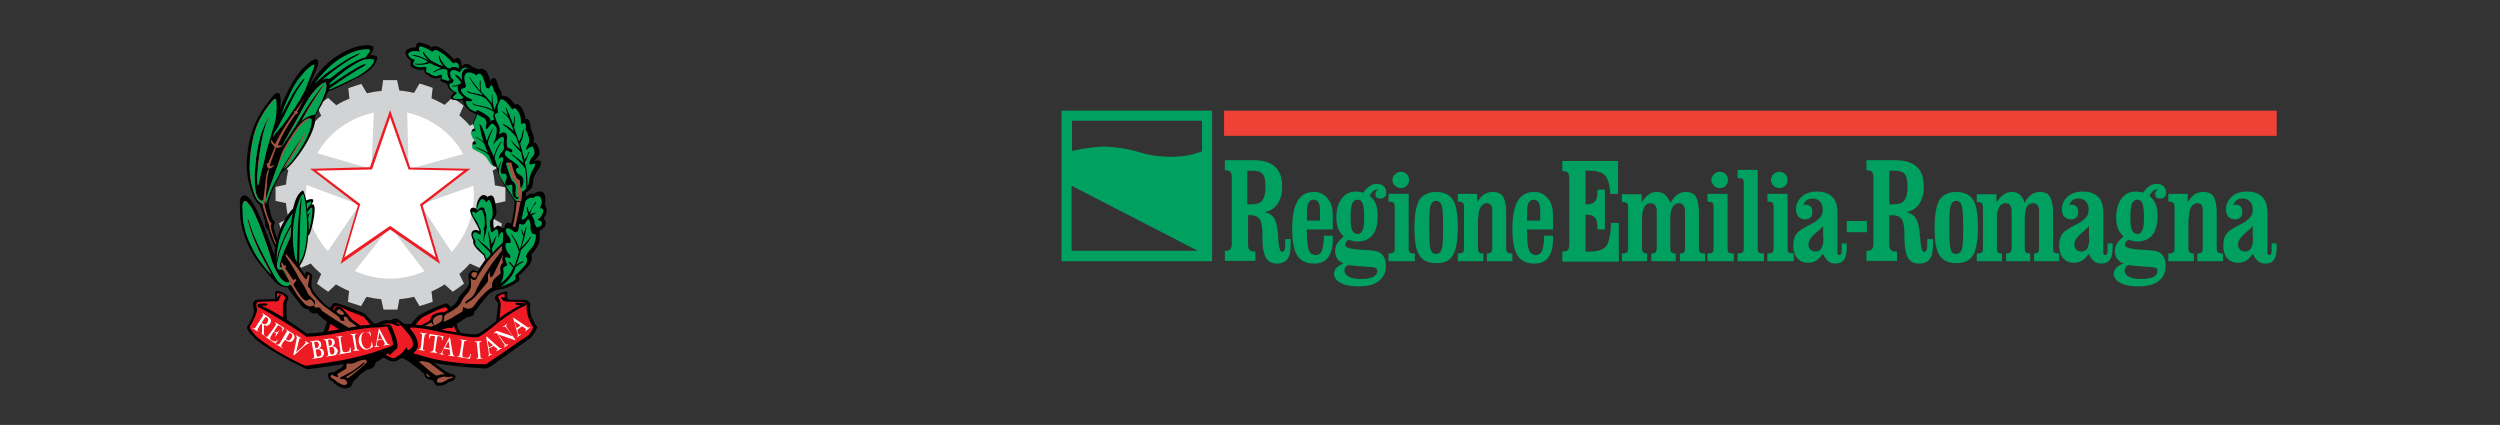 <?xml version="1.0" encoding="utf-8"?>
<!-- Generator: Adobe Illustrator 19.0.0, SVG Export Plug-In . SVG Version: 6.00 Build 0)  -->
<svg version="1.1" id="Layer_1" xmlns="http://www.w3.org/2000/svg" xmlns:xlink="http://www.w3.org/1999/xlink" x="0px" y="0px"
	 viewBox="0 0 646 109.8" style="enable-background:new 0 0 646 109.8;" xml:space="preserve">
<rect x="0" y="0" width="646" height="109.8" fill="#333333" stroke="none"/>
<style type="text/css">
	.st0{fill:#EF4135;}
	.st1{clip-path:url(#XMLID_362_);fill:#00A160;}
	.st2{clip-path:url(#XMLID_362_);fill:none;stroke:#FFFFFF;stroke-width:0.515;stroke-miterlimit:10;}
	.st3{clip-path:url(#XMLID_362_);fill:none;stroke:#000000;stroke-width:0.107;stroke-miterlimit:10;}
	.st4{clip-path:url(#XMLID_362_);}
	.st5{clip-path:url(#XMLID_362_);fill:none;stroke:#FFFFFF;stroke-width:0.107;stroke-miterlimit:10;}
	.st6{clip-path:url(#XMLID_362_);fill:none;stroke:#322B29;stroke-width:0.418;stroke-miterlimit:10;}
	.st7{clip-path:url(#XMLID_362_);fill:#100906;}
	.st8{clip-path:url(#XMLID_362_);fill:#28211F;}
	.st9{clip-path:url(#XMLID_362_);fill:#3D3533;}
	.st10{clip-path:url(#XMLID_362_);fill:#524B48;}
	.st11{clip-path:url(#XMLID_362_);fill:#6C6361;}
	.st12{clip-path:url(#XMLID_362_);fill:#88817F;}
	.st13{clip-path:url(#XMLID_362_);fill:#A9A3A1;}
	.st14{clip-path:url(#XMLID_362_);fill:#CECAC8;}
	.st15{clip-path:url(#XMLID_362_);fill:#FFFFFF;}
	.st16{clip-path:url(#XMLID_362_);fill:#FFF200;}
	.st17{clip-path:url(#XMLID_362_);fill:#EC008C;}
	.st18{clip-path:url(#XMLID_362_);fill:#00AEEF;}
	.st19{clip-path:url(#XMLID_362_);fill:#2E3192;}
	.st20{clip-path:url(#XMLID_362_);fill:#00A651;}
	.st21{clip-path:url(#XMLID_362_);fill:#ED1C24;}
	.st22{clip-path:url(#XMLID_362_);fill:#FFF799;}
	.st23{clip-path:url(#XMLID_362_);fill:#F49AC1;}
	.st24{clip-path:url(#XMLID_362_);fill:#6DCFF6;}
	.st25{clip-path:url(#XMLID_362_);fill:#939598;}
	.st26{clip-path:url(#XMLID_363_);fill:#D1D3D4;}
	.st27{clip-path:url(#XMLID_363_);fill:#FFFFFF;}
	.st28{clip-path:url(#XMLID_363_);fill:#ED1C24;}
	.st29{clip-path:url(#XMLID_363_);}
	.st30{clip-path:url(#XMLID_363_);fill:#A25641;}
	.st31{clip-path:url(#XMLID_363_);fill:#00A651;}
</style>
<g id="XMLID_360_">
	<rect id="XMLID_331_" x="316.3" y="28.6" class="st0" width="272" height="6.5"/>
	<g id="XMLID_426_">
		<defs>
			<rect id="XMLID_173_" x="272.5" y="26.5" width="317.7" height="49.6"/>
		</defs>
		<clipPath id="XMLID_362_">
			<use xlink:href="#XMLID_173_"  style="overflow:visible;"/>
		</clipPath>
		<path id="XMLID_531_" class="st1" d="M583.5,67.5c0.5,0.4,1.1,0.6,1.9,0.6c1,0,1.7-0.3,2.2-1c0.5-0.6,0.7-1.7,0.7-3.1v-1.1H587
			c0,0.1,0,0.3,0,0.6c0,0.2,0,0.4,0,0.5c0,0.7,0,1.2-0.1,1.5c-0.1,0.3-0.3,0.4-0.5,0.4c-0.2,0-0.3,0-0.4-0.2
			c-0.1-0.1-0.1-0.3-0.1-0.7v-9.9c0-1.9-0.4-3.3-1.3-4.2c-0.9-0.9-2.2-1.4-4-1.4c-1.6,0-2.9,0.4-3.9,1.3c-1,0.9-1.5,2-1.5,3.3
			c0,0.8,0.2,1.4,0.6,1.9c0.4,0.4,1,0.7,1.7,0.7c0.6,0,1.1-0.2,1.4-0.5c0.4-0.3,0.5-0.8,0.5-1.4c0-0.6-0.1-1.1-0.4-1.4
			c-0.3-0.3-0.7-0.5-1.2-0.5c-0.2,0-0.3,0-0.4,0c-0.1,0-0.2,0-0.3,0c0.2-0.5,0.5-0.9,0.9-1.2c0.4-0.3,1-0.4,1.5-0.4
			c0.8,0,1.5,0.3,1.9,0.8c0.5,0.5,0.7,1.2,0.7,2.1c0,0.7-0.2,1.4-0.6,1.9c-0.4,0.5-1.1,1.1-2,1.6c-0.2,0.1-0.5,0.3-1,0.5
			c-1.2,0.6-2.1,1.2-2.7,1.7c-0.4,0.4-0.8,0.9-1,1.5c-0.2,0.6-0.3,1.3-0.3,2c0,1.4,0.3,2.5,1,3.3c0.7,0.8,1.6,1.2,2.8,1.2
			c0.8,0,1.6-0.2,2.2-0.6c0.6-0.4,1.1-1,1.6-1.7C582.6,66.5,583,67.1,583.5,67.5 M582.2,61.3c0,1.3-0.2,2.2-0.5,2.8
			c-0.3,0.6-0.9,0.9-1.6,0.9c-0.5,0-0.9-0.2-1.3-0.5c-0.3-0.4-0.5-0.8-0.5-1.3c0-1,0.7-2,2.1-3.2c0.8-0.6,1.3-1.2,1.7-1.6V61.3z
			 M565.6,56.5c0-1.4,0.2-2.4,0.6-3c0.4-0.7,1-1,1.7-1c0.4,0,0.8,0.2,1,0.5c0.2,0.3,0.3,0.8,0.3,1.4V64c0,0.6-0.1,1-0.3,1.2
			c-0.2,0.2-0.6,0.3-1.1,0.3v2h6.6v-2c-0.7,0-1.1-0.1-1.3-0.3c-0.2-0.2-0.3-0.6-0.3-1.2v-9.1c0-1.9-0.3-3.2-0.8-4.1
			c-0.5-0.8-1.4-1.2-2.7-1.2c-0.8,0-1.5,0.2-2.2,0.6c-0.6,0.4-1.2,1.1-1.8,2v-2.1h-5v2c0.7,0,1.1,0.1,1.3,0.3
			c0.2,0.2,0.3,0.6,0.3,1.2V64c0,0.7-0.1,1.1-0.3,1.2c-0.2,0.2-0.6,0.3-1.3,0.3v2h6.6v-2c-0.6,0-1-0.1-1.1-0.3
			c-0.2-0.2-0.3-0.6-0.3-1.2V56.5z M547.1,62.8c-0.4,0.6-0.6,1.3-0.6,2.1c0,0.7,0.2,1.4,0.5,1.9c0.4,0.5,0.9,1,1.7,1.3
			c-0.9,0.3-1.5,0.7-1.9,1.2c-0.4,0.4-0.6,0.9-0.6,1.4c0,1,0.6,1.8,1.7,2.4c1.1,0.6,2.7,0.9,4.6,0.9c2.3,0,4.1-0.4,5.3-1.4
			c1.2-0.9,1.8-2.2,1.8-3.9c0-0.8-0.1-1.5-0.4-2.1c-0.3-0.6-0.7-1.1-1.3-1.4c-0.4-0.3-1.6-0.5-3.5-0.6c-0.6,0-1.1-0.1-1.4-0.1
			c-1.7-0.1-2.7-0.3-3.2-0.5c-0.5-0.2-0.7-0.4-0.7-0.8c0-0.2,0.1-0.4,0.2-0.6c0.1-0.2,0.4-0.5,0.7-0.7c0.4,0.2,0.8,0.3,1.2,0.4
			c0.4,0.1,0.8,0.1,1.1,0.1c1.7,0,3-0.6,3.9-1.7c0.9-1.1,1.3-2.8,1.3-5.1c0-1.2-0.2-2.2-0.5-3c-0.4-0.8-0.9-1.5-1.6-2
			c0.3-0.5,0.6-0.9,0.9-1.2c0.3-0.3,0.7-0.4,1-0.4c0.1,0,0.2,0,0.4,0c0,0,0,0,0.1,0c-0.3,0.1-0.5,0.2-0.7,0.4
			c-0.1,0.2-0.2,0.4-0.2,0.7c0,0.4,0.1,0.7,0.3,0.9c0.2,0.2,0.6,0.3,1,0.3c0.5,0,0.8-0.1,1.1-0.4c0.3-0.3,0.4-0.7,0.4-1.2
			c0-0.7-0.2-1.2-0.7-1.6c-0.4-0.4-1-0.6-1.8-0.6c-0.6,0-1.2,0.2-1.8,0.6c-0.6,0.4-1.1,0.9-1.6,1.7c-0.3-0.1-0.7-0.2-1-0.2
			c-0.3-0.1-0.6-0.1-1-0.1c-1.5,0-2.7,0.6-3.6,1.8s-1.4,2.9-1.4,4.9c0,1.1,0.2,2.1,0.5,2.9c0.3,0.8,0.8,1.4,1.4,2
			C548.1,61.7,547.5,62.2,547.1,62.8 M555.6,69c0.2,0,0.4,0,0.4,0c0.6,0.1,1,0.2,1.2,0.3c0.2,0.2,0.3,0.4,0.3,0.8
			c0,0.6-0.4,1.1-1.1,1.5c-0.7,0.3-1.8,0.5-3.1,0.5c-1.4,0-2.5-0.2-3.2-0.6c-0.7-0.4-1.1-0.9-1.1-1.6c0-0.3,0.1-0.6,0.2-0.8
			c0.2-0.2,0.4-0.5,0.7-0.6C551.8,68.7,553.7,68.9,555.6,69 M550.9,59.5c-0.3-0.6-0.4-1.8-0.4-3.4c0-1.7,0.1-2.8,0.4-3.5
			c0.3-0.6,0.7-1,1.4-1c0.6,0,1.1,0.3,1.3,1c0.3,0.6,0.4,1.8,0.4,3.5c0,1.6-0.1,2.8-0.4,3.4c-0.3,0.6-0.7,1-1.3,1
			C551.7,60.4,551.2,60.1,550.9,59.5 M541.1,67.5c0.5,0.4,1.1,0.6,1.9,0.6c1,0,1.7-0.3,2.2-1c0.5-0.6,0.7-1.7,0.7-3.1v-1.1h-1.3
			c0,0.1,0,0.3,0,0.6c0,0.2,0,0.4,0,0.5c0,0.7,0,1.2-0.1,1.5c-0.1,0.3-0.3,0.4-0.5,0.4c-0.2,0-0.3,0-0.4-0.2
			c-0.1-0.1-0.1-0.3-0.1-0.7v-9.9c0-1.9-0.4-3.3-1.3-4.2c-0.9-0.9-2.2-1.4-4-1.4c-1.6,0-2.9,0.4-3.9,1.3c-1,0.9-1.5,2-1.5,3.3
			c0,0.8,0.2,1.4,0.6,1.9c0.4,0.4,1,0.7,1.7,0.7c0.6,0,1.1-0.2,1.4-0.5c0.4-0.3,0.5-0.8,0.5-1.4c0-0.6-0.1-1.1-0.4-1.4
			c-0.3-0.3-0.7-0.5-1.2-0.5c-0.2,0-0.3,0-0.4,0c-0.1,0-0.2,0-0.3,0c0.2-0.5,0.5-0.9,0.9-1.2c0.4-0.3,1-0.4,1.5-0.4
			c0.8,0,1.5,0.3,1.9,0.8c0.5,0.5,0.7,1.2,0.7,2.1c0,0.7-0.2,1.4-0.6,1.9c-0.4,0.5-1.1,1.1-2,1.6c-0.2,0.1-0.5,0.3-1,0.5
			c-1.2,0.6-2.1,1.2-2.7,1.7c-0.4,0.4-0.8,0.9-1,1.5c-0.2,0.6-0.3,1.3-0.3,2c0,1.4,0.3,2.5,1,3.3c0.7,0.8,1.6,1.2,2.8,1.2
			c0.8,0,1.6-0.2,2.2-0.6c0.6-0.4,1.1-1,1.6-1.7C540.2,66.5,540.6,67.1,541.1,67.5 M539.9,61.3c0,1.3-0.2,2.2-0.5,2.8
			c-0.3,0.6-0.9,0.9-1.6,0.9c-0.5,0-0.9-0.2-1.3-0.5c-0.3-0.4-0.5-0.8-0.5-1.3c0-1,0.7-2,2.1-3.2c0.8-0.6,1.3-1.2,1.7-1.6V61.3z
			 M521.9,50.3c-0.6-0.5-1.3-0.7-2.1-0.7c-0.8,0-1.5,0.2-2.1,0.7c-0.6,0.4-1.2,1.1-1.8,2v-2.1h-5.1v2c0.7,0,1.1,0.1,1.3,0.3
			c0.2,0.2,0.3,0.6,0.3,1.2V64c0,0.7-0.1,1.1-0.3,1.2c-0.2,0.2-0.6,0.3-1.3,0.3v2h6.5v-2c-0.5,0-0.9-0.1-1-0.3
			c-0.2-0.2-0.3-0.6-0.3-1.2v-7.5c0-1.3,0.2-2.3,0.6-3c0.4-0.7,0.9-1,1.7-1c0.5,0,0.8,0.2,1.1,0.5c0.2,0.3,0.4,0.8,0.4,1.4V64
			c0,0.6-0.1,1-0.3,1.2c-0.2,0.2-0.5,0.3-1.1,0.3v2h6.2l0-2c-0.5,0-0.9-0.1-1.1-0.3c-0.2-0.2-0.3-0.6-0.3-1.2v-7.5
			c0-1.3,0.2-2.3,0.5-3c0.4-0.7,0.9-1,1.7-1c0.5,0,0.8,0.2,1.1,0.5c0.2,0.3,0.4,0.8,0.4,1.4V64c0,0.6-0.1,1-0.3,1.2
			c-0.2,0.2-0.5,0.3-1,0.3l0,2h6.5v-2c-0.7,0-1.1-0.1-1.3-0.3c-0.2-0.2-0.3-0.6-0.3-1.2v-9.1c0-1.9-0.3-3.2-0.8-4.1
			c-0.5-0.8-1.4-1.2-2.6-1.2c-0.8,0-1.5,0.2-2.2,0.7c-0.7,0.5-1.2,1.2-1.8,2.1C522.9,51.5,522.5,50.8,521.9,50.3 M509.8,66
			c0.8-1.3,1.3-3.7,1.3-7.2c0-3.5-0.4-5.9-1.3-7.2c-0.8-1.3-2.3-2-4.3-2c-2,0-3.4,0.7-4.3,2c-0.8,1.3-1.3,3.7-1.3,7.2
			c0,3.5,0.4,5.9,1.3,7.2c0.8,1.3,2.3,2,4.3,2C507.5,68,508.9,67.4,509.8,66 M504.1,64.5c-0.3-0.7-0.4-2.7-0.4-5.8
			c0-3.1,0.1-5,0.4-5.7c0.3-0.7,0.7-1.1,1.4-1.1c0.7,0,1.1,0.4,1.4,1.1c0.2,0.7,0.4,2.7,0.4,5.7c0,3.1-0.1,5-0.4,5.8
			c-0.2,0.7-0.7,1.1-1.4,1.1C504.8,65.7,504.3,65.3,504.1,64.5 M488.2,44.1h1.2c1.4,0,2.3,0.3,2.8,0.9c0.5,0.6,0.7,1.7,0.7,3.4
			c0,1.6-0.3,2.7-0.8,3.4c-0.6,0.7-1.5,1-2.8,1h-1.1V44.1z M488.2,55.6c0.1,0,0.2,0,0.3,0c0.1,0,0.2,0,0.4,0c1.1,0,1.9,0.3,2.4,0.9
			c0.5,0.6,0.7,1.7,0.8,3.2c0,0.4,0,0.9,0,1.6c0,2.4,0.3,4.1,0.8,5.1c0.3,0.6,0.7,1,1.2,1.3c0.5,0.3,1.1,0.4,1.9,0.4
			c1.2,0,2.1-0.4,2.7-1.2c0.6-0.8,0.8-2.1,0.8-4v-1.1H498v1.8c0,0.5-0.1,0.8-0.2,1.1c-0.2,0.3-0.4,0.4-0.6,0.4c-0.5,0-0.8-1-1-3
			c0-0.5,0-0.8-0.1-1c-0.1-2.2-0.5-3.8-1-4.6c-0.5-0.9-1.4-1.4-2.5-1.7c1.4-0.3,2.5-0.9,3.3-2.1c0.8-1.1,1.2-2.6,1.2-4.5
			c0-2.3-0.6-4-1.8-5.1c-1.2-1.1-3.1-1.7-5.5-1.7h-7.5v2.6c0.7,0,1.1,0.1,1.4,0.4c0.3,0.3,0.4,0.8,0.4,1.5v17c0,0.7-0.1,1.2-0.4,1.5
			c-0.3,0.3-0.7,0.4-1.4,0.4v2.6h7.9V65H490c-0.7,0-1.1-0.1-1.4-0.4c-0.3-0.3-0.4-0.8-0.4-1.5V55.6z M482.4,57.1h-5.2v2.9h5.2V57.1z
			 M472.4,67.5c0.5,0.4,1.1,0.6,1.9,0.6c1,0,1.7-0.3,2.2-1c0.5-0.6,0.7-1.7,0.7-3.1v-1.1h-1.3c0,0.1,0,0.3,0,0.6c0,0.2,0,0.4,0,0.5
			c0,0.7,0,1.2-0.1,1.5c-0.1,0.3-0.3,0.4-0.5,0.4c-0.2,0-0.3,0-0.4-0.2c-0.1-0.1-0.1-0.3-0.1-0.7v-9.9c0-1.9-0.4-3.3-1.3-4.2
			c-0.9-0.9-2.2-1.4-4-1.4c-1.6,0-2.9,0.4-3.9,1.3c-1,0.9-1.5,2-1.5,3.3c0,0.8,0.2,1.4,0.6,1.9c0.4,0.4,1,0.7,1.7,0.7
			c0.6,0,1.1-0.2,1.4-0.5c0.4-0.3,0.5-0.8,0.5-1.4c0-0.6-0.1-1.1-0.4-1.4c-0.3-0.3-0.7-0.5-1.2-0.5c-0.2,0-0.3,0-0.4,0
			c-0.1,0-0.2,0-0.3,0c0.2-0.5,0.5-0.9,0.9-1.2c0.4-0.3,1-0.4,1.5-0.4c0.8,0,1.5,0.3,1.9,0.8c0.5,0.5,0.7,1.2,0.7,2.1
			c0,0.7-0.2,1.4-0.6,1.9c-0.4,0.5-1.1,1.1-2,1.6c-0.2,0.1-0.5,0.3-1,0.5c-1.2,0.6-2.1,1.2-2.7,1.7c-0.4,0.4-0.8,0.9-1,1.5
			c-0.2,0.6-0.3,1.3-0.3,2c0,1.4,0.3,2.5,1,3.3c0.7,0.8,1.6,1.2,2.8,1.2c0.8,0,1.6-0.2,2.2-0.6c0.6-0.4,1.1-1,1.6-1.7
			C471.6,66.5,471.9,67.1,472.4,67.5 M471.2,61.3c0,1.3-0.2,2.2-0.5,2.8c-0.3,0.6-0.9,0.9-1.6,0.9c-0.5,0-0.9-0.2-1.3-0.5
			c-0.3-0.4-0.5-0.8-0.5-1.3c0-1,0.7-2,2.1-3.2c0.8-0.6,1.4-1.2,1.7-1.6V61.3z M458.3,48c0.4,0.4,0.9,0.6,1.5,0.6
			c0.6,0,1.1-0.2,1.5-0.6c0.4-0.4,0.6-0.9,0.6-1.5c0-0.6-0.2-1.1-0.6-1.5c-0.4-0.4-0.9-0.6-1.5-0.6c-0.6,0-1.1,0.2-1.5,0.6
			c-0.4,0.4-0.7,0.9-0.7,1.5C457.7,47.1,457.9,47.6,458.3,48 M461.9,50.1h-5.2v2c0.7,0,1.1,0.1,1.3,0.3c0.2,0.2,0.3,0.6,0.3,1.2V64
			c0,0.7-0.1,1.1-0.3,1.2c-0.2,0.2-0.6,0.3-1.3,0.3v2h6.8v-2c-0.6,0-1.1-0.1-1.3-0.2c-0.2-0.2-0.3-0.6-0.3-1.2V50.1z M454.2,43.9
			H449v2.1c0.7,0,1.1,0.1,1.3,0.2c0.2,0.2,0.3,0.6,0.3,1.2V64c0,0.7-0.1,1.1-0.3,1.2c-0.2,0.2-0.6,0.3-1.3,0.3v2h6.8v-2
			c-0.6,0-1.1-0.1-1.3-0.2c-0.2-0.2-0.3-0.6-0.3-1.2V43.9z M442.9,48c0.4,0.4,0.9,0.6,1.5,0.6c0.6,0,1.1-0.2,1.5-0.6
			c0.4-0.4,0.6-0.9,0.6-1.5c0-0.6-0.2-1.1-0.6-1.5c-0.4-0.4-0.9-0.6-1.5-0.6c-0.6,0-1.1,0.2-1.5,0.6c-0.4,0.4-0.7,0.9-0.7,1.5
			C442.3,47.1,442.5,47.6,442.9,48 M446.4,50.1h-5.2v2c0.7,0,1.1,0.1,1.3,0.3s0.3,0.6,0.3,1.2V64c0,0.7-0.1,1.1-0.3,1.2
			c-0.2,0.2-0.6,0.3-1.3,0.3v2h6.8v-2c-0.7,0-1.1-0.1-1.3-0.2c-0.2-0.2-0.3-0.6-0.3-1.2V50.1z M430.2,50.3c-0.6-0.5-1.3-0.7-2.1-0.7
			c-0.8,0-1.5,0.2-2.1,0.7c-0.6,0.4-1.2,1.1-1.8,2v-2.1h-5.1v2c0.7,0,1.1,0.1,1.3,0.3s0.3,0.6,0.3,1.2V64c0,0.7-0.1,1.1-0.3,1.2
			c-0.2,0.2-0.6,0.3-1.3,0.3v2h6.5v-2c-0.5,0-0.9-0.1-1-0.3c-0.2-0.2-0.3-0.6-0.3-1.2v-7.5c0-1.3,0.2-2.3,0.6-3c0.4-0.7,0.9-1,1.7-1
			c0.5,0,0.8,0.2,1.1,0.5c0.2,0.3,0.4,0.8,0.4,1.4V64c0,0.6-0.1,1-0.3,1.2c-0.2,0.2-0.5,0.3-1.1,0.3v2h6.3l0-2
			c-0.5,0-0.9-0.1-1.1-0.3c-0.2-0.2-0.3-0.6-0.3-1.2v-7.5c0-1.3,0.2-2.3,0.6-3c0.4-0.7,0.9-1,1.7-1c0.5,0,0.8,0.2,1.1,0.5
			c0.2,0.3,0.4,0.8,0.4,1.4V64c0,0.6-0.1,1-0.2,1.2c-0.2,0.2-0.5,0.3-1.1,0.3l0,2h6.5v-2c-0.7,0-1.1-0.1-1.3-0.3
			c-0.2-0.2-0.3-0.6-0.3-1.2v-9.1c0-1.9-0.3-3.2-0.8-4.1c-0.5-0.8-1.4-1.2-2.6-1.2c-0.8,0-1.5,0.2-2.2,0.7c-0.7,0.5-1.2,1.2-1.7,2.1
			C431.2,51.5,430.8,50.8,430.2,50.3 M418.3,67.5v-9.9h-2c-0.1,2.9-0.5,4.9-1.2,5.9c-0.7,1-2.2,1.5-4.3,1.5h-1.1v-9.5h0.4
			c1,0,1.7,0.3,2.1,0.8c0.4,0.5,0.6,1.5,0.6,2.8v0.2h1.9V49h-1.9v0.2c0,1.3-0.2,2.3-0.6,2.8c-0.4,0.5-1.1,0.8-2.1,0.8h-0.4v-8.7h0.8
			c2.1,0,3.6,0.4,4.3,1.3c0.7,0.8,1.2,2.4,1.3,4.7h2v-8.5h-14.4v2.6c0.7,0,1.1,0.1,1.4,0.4c0.3,0.3,0.4,0.8,0.4,1.5v17
			c0,0.7-0.1,1.2-0.4,1.5c-0.3,0.3-0.7,0.4-1.4,0.4v2.6H418.3z M394.6,55c0-1.2,0.1-2,0.4-2.6c0.3-0.5,0.7-0.8,1.3-0.8
			c0.6,0,1,0.3,1.3,0.7c0.3,0.5,0.4,1.3,0.4,2.6V57h-3.4V55z M401.3,59.1v-1.5v-0.5c0-1.3,0-2.3-0.1-3c-0.1-0.6-0.3-1.2-0.5-1.7
			c-0.5-0.9-1-1.6-1.8-2.1c-0.7-0.5-1.6-0.7-2.5-0.7c-1.9,0-3.3,0.8-4.2,2.3c-0.9,1.5-1.4,3.9-1.4,7.1c0,3.3,0.4,5.6,1.3,7
			c0.9,1.4,2.3,2.1,4.4,2.1c1.6,0,2.8-0.5,3.6-1.6c0.8-1.1,1.2-2.7,1.2-4.8c0-0.1,0-0.2,0-0.4c0-0.2,0-0.3,0-0.4H399
			c0,1.8-0.2,3-0.5,3.8c-0.3,0.8-0.9,1.2-1.6,1.2c-0.8,0-1.4-0.4-1.8-1.2c-0.3-0.8-0.5-2.3-0.5-4.4v-1H401.3z M382,56.5
			c0-1.4,0.2-2.4,0.6-3c0.4-0.7,1-1,1.7-1c0.4,0,0.8,0.2,1,0.5c0.2,0.3,0.3,0.8,0.3,1.4V64c0,0.6-0.1,1-0.3,1.2
			c-0.2,0.2-0.6,0.3-1.1,0.3v2h6.6v-2c-0.7,0-1.1-0.1-1.3-0.3c-0.2-0.2-0.3-0.6-0.3-1.2v-9.1c0-1.9-0.3-3.2-0.8-4.1
			c-0.5-0.8-1.4-1.2-2.7-1.2c-0.8,0-1.5,0.2-2.2,0.6c-0.6,0.4-1.2,1.1-1.8,2v-2.1h-5v2c0.7,0,1.1,0.1,1.3,0.3
			c0.2,0.2,0.3,0.6,0.3,1.2V64c0,0.7-0.1,1.1-0.3,1.2c-0.2,0.2-0.6,0.3-1.3,0.3v2h6.6v-2c-0.6,0-1-0.1-1.1-0.3
			c-0.2-0.2-0.3-0.6-0.3-1.2V56.5z M375.4,66c0.8-1.3,1.3-3.7,1.3-7.2c0-3.5-0.4-5.9-1.3-7.2c-0.8-1.3-2.3-2-4.3-2
			c-2,0-3.4,0.7-4.3,2c-0.8,1.3-1.3,3.7-1.3,7.2c0,3.5,0.4,5.9,1.3,7.2c0.8,1.3,2.3,2,4.3,2C373.2,68,374.6,67.4,375.4,66
			 M369.7,64.5c-0.3-0.7-0.4-2.7-0.4-5.8c0-3.1,0.1-5,0.4-5.7c0.3-0.7,0.7-1.1,1.4-1.1c0.7,0,1.1,0.4,1.4,1.1
			c0.3,0.7,0.4,2.7,0.4,5.7c0,3.1-0.1,5-0.4,5.8c-0.2,0.7-0.7,1.1-1.4,1.1C370.5,65.7,370,65.3,369.7,64.5 M360.5,48
			c0.4,0.4,0.9,0.6,1.5,0.6c0.6,0,1.1-0.2,1.5-0.6c0.4-0.4,0.6-0.9,0.6-1.5c0-0.6-0.2-1.1-0.6-1.5c-0.4-0.4-0.9-0.6-1.5-0.6
			c-0.6,0-1.1,0.2-1.5,0.6c-0.4,0.4-0.7,0.9-0.7,1.5C359.8,47.1,360,47.6,360.5,48 M364,50.1h-5.2v2c0.7,0,1.1,0.1,1.3,0.3
			c0.2,0.2,0.3,0.6,0.3,1.2V64c0,0.7-0.1,1.1-0.3,1.2c-0.2,0.2-0.6,0.3-1.3,0.3v2h6.8v-2c-0.7,0-1.1-0.1-1.3-0.2
			c-0.2-0.2-0.3-0.6-0.3-1.2V50.1z M345.6,62.8c-0.4,0.6-0.6,1.3-0.6,2.1c0,0.7,0.2,1.4,0.5,1.9c0.4,0.5,0.9,1,1.7,1.3
			c-0.9,0.3-1.5,0.7-1.9,1.2c-0.4,0.4-0.6,0.9-0.6,1.4c0,1,0.6,1.8,1.7,2.4c1.1,0.6,2.7,0.9,4.6,0.9c2.3,0,4.1-0.4,5.3-1.4
			c1.2-0.9,1.8-2.2,1.8-3.9c0-0.8-0.1-1.5-0.4-2.1c-0.3-0.6-0.7-1.1-1.3-1.4c-0.4-0.3-1.6-0.5-3.5-0.6c-0.6,0-1.1-0.1-1.4-0.1
			c-1.7-0.1-2.7-0.3-3.2-0.5c-0.5-0.2-0.7-0.4-0.7-0.8c0-0.2,0.1-0.4,0.2-0.6c0.1-0.2,0.4-0.5,0.7-0.7c0.4,0.2,0.8,0.3,1.2,0.4
			c0.4,0.1,0.8,0.1,1.1,0.1c1.7,0,3-0.6,3.9-1.7c0.9-1.1,1.3-2.8,1.3-5.1c0-1.2-0.2-2.2-0.5-3c-0.4-0.8-0.9-1.5-1.6-2
			c0.3-0.5,0.6-0.9,0.9-1.2c0.3-0.3,0.7-0.4,1-0.4c0.1,0,0.2,0,0.4,0c0,0,0,0,0.1,0c-0.3,0.1-0.5,0.2-0.7,0.4
			c-0.1,0.2-0.2,0.4-0.2,0.7c0,0.4,0.1,0.7,0.3,0.9c0.2,0.2,0.6,0.3,1,0.3c0.5,0,0.8-0.1,1.1-0.4c0.3-0.3,0.4-0.7,0.4-1.2
			c0-0.7-0.2-1.2-0.7-1.6c-0.4-0.4-1-0.6-1.8-0.6c-0.6,0-1.2,0.2-1.8,0.6c-0.6,0.4-1.1,0.9-1.6,1.7c-0.3-0.1-0.7-0.2-1-0.2
			c-0.3-0.1-0.6-0.1-1-0.1c-1.5,0-2.7,0.6-3.6,1.8c-0.9,1.2-1.4,2.9-1.4,4.9c0,1.1,0.2,2.1,0.5,2.9c0.3,0.8,0.8,1.4,1.4,2
			C346.5,61.7,346,62.2,345.6,62.8 M354,69c0.2,0,0.3,0,0.4,0c0.6,0.1,1,0.2,1.2,0.3c0.2,0.2,0.3,0.4,0.3,0.8c0,0.6-0.4,1.1-1.1,1.5
			c-0.8,0.3-1.8,0.5-3.1,0.5c-1.4,0-2.5-0.2-3.2-0.6c-0.7-0.4-1.1-0.9-1.1-1.6c0-0.3,0.1-0.6,0.2-0.8c0.2-0.2,0.4-0.5,0.7-0.6
			C350.3,68.7,352.2,68.9,354,69 M349.4,59.5c-0.3-0.6-0.4-1.8-0.4-3.4c0-1.7,0.1-2.8,0.4-3.5c0.3-0.6,0.7-1,1.4-1
			c0.6,0,1.1,0.3,1.3,1c0.3,0.6,0.4,1.8,0.4,3.5c0,1.6-0.1,2.8-0.4,3.4c-0.3,0.6-0.7,1-1.3,1C350.1,60.4,349.7,60.1,349.4,59.5
			 M337.7,55c0-1.2,0.1-2,0.4-2.6c0.3-0.5,0.7-0.8,1.3-0.8c0.6,0,1,0.3,1.3,0.7c0.3,0.5,0.4,1.3,0.4,2.6V57h-3.4V55z M344.4,59.1
			v-1.5v-0.5c0-1.3,0-2.3-0.1-3c-0.1-0.6-0.3-1.2-0.5-1.7c-0.5-0.9-1-1.6-1.8-2.1c-0.7-0.5-1.6-0.7-2.5-0.7c-1.9,0-3.3,0.8-4.2,2.3
			c-0.9,1.5-1.4,3.9-1.4,7.1c0,3.3,0.4,5.6,1.3,7c0.9,1.4,2.3,2.1,4.4,2.1c1.6,0,2.8-0.5,3.6-1.6c0.8-1.1,1.2-2.7,1.2-4.8
			c0-0.1,0-0.2,0-0.4c0-0.2,0-0.3,0-0.4h-2.3c0,1.8-0.2,3-0.5,3.8c-0.3,0.8-0.9,1.2-1.6,1.2c-0.8,0-1.4-0.4-1.8-1.2
			c-0.3-0.8-0.5-2.3-0.5-4.4v-1H344.4z M322.3,44.1h1.2c1.4,0,2.3,0.3,2.8,0.9c0.5,0.6,0.7,1.7,0.7,3.4c0,1.6-0.3,2.7-0.8,3.4
			c-0.6,0.7-1.5,1-2.8,1h-1.1V44.1z M322.3,55.6c0.1,0,0.2,0,0.3,0c0.1,0,0.2,0,0.4,0c1.1,0,1.9,0.3,2.4,0.9
			c0.5,0.6,0.7,1.7,0.8,3.2c0,0.4,0,0.9,0,1.6c0,2.4,0.3,4.1,0.8,5.1c0.3,0.6,0.7,1,1.2,1.3c0.5,0.3,1.1,0.4,1.8,0.4
			c1.2,0,2.1-0.4,2.7-1.2c0.6-0.8,0.8-2.1,0.8-4v-1.1h-1.4v1.8c0,0.5-0.1,0.8-0.2,1.1c-0.2,0.3-0.4,0.4-0.6,0.4c-0.5,0-0.8-1-1-3
			c0-0.5,0-0.8,0-1c-0.2-2.2-0.5-3.8-1-4.6c-0.5-0.9-1.4-1.4-2.5-1.7c1.4-0.3,2.5-0.9,3.3-2.1c0.8-1.1,1.2-2.6,1.2-4.5
			c0-2.3-0.6-4-1.8-5.1c-1.2-1.1-3-1.7-5.5-1.7h-7.5v2.6c0.7,0,1.1,0.1,1.4,0.4c0.3,0.3,0.4,0.8,0.4,1.5v17c0,0.7-0.1,1.2-0.4,1.5
			c-0.3,0.3-0.7,0.4-1.4,0.4v2.6h7.9V65h-0.1c-0.7,0-1.1-0.1-1.4-0.4c-0.3-0.3-0.4-0.8-0.4-1.5V55.6z"/>
		<path id="XMLID_527_" class="st1" d="M276.9,31.2h33.7v7.9c-2.8,1.1-4.9,1.3-7.2,1.4c-2.3,0.1-5.9-0.2-8.4-1
			c-2.5-0.8-5.9-1.5-9.5-1.6c-3.1,0-7.3,0.8-8.5,1.1V31.2z M276.9,64.9V48l32.6,16.8H276.9z M313.2,28.6h-38.9v38.9h38.9V28.6z"/>
		<path id="XMLID_282_" class="st2" d="M605.7,78.9v6.2 M605.7,23.6v-6.2 M256.9,78.9v6.2 M256.9,23.6v-6.2 M608.2,76.5h6.2
			 M254.4,76.5h-6.2 M608.2,26.1h6.2 M254.4,26.1h-6.2"/>
		<path id="XMLID_273_" class="st3" d="M605.7,78.9v6.2 M605.7,23.6v-6.2 M256.9,78.9v6.2 M256.9,23.6v-6.2 M608.2,76.5h6.2
			 M254.4,76.5h-6.2 M608.2,26.1h6.2 M254.4,26.1h-6.2"/>
		<path id="XMLID_272_" class="st2" d="M433.4,20.5c0,1.1-0.9,2.1-2.1,2.1c-1.1,0-2.1-0.9-2.1-2.1c0-1.1,0.9-2.1,2.1-2.1
			C432.5,18.4,433.4,19.3,433.4,20.5z"/>
		<line id="XMLID_271_" class="st2" x1="431.3" y1="18" x2="431.3" y2="23"/>
		<path id="XMLID_270_" class="st2" d="M432.6,20.5c0,0.7-0.6,1.2-1.2,1.2c-0.7,0-1.2-0.6-1.2-1.2c0-0.7,0.6-1.2,1.2-1.2
			C432,19.2,432.6,19.8,432.6,20.5z"/>
		<path id="XMLID_269_" class="st3" d="M433.4,20.5c0,1.1-0.9,2.1-2.1,2.1c-1.1,0-2.1-0.9-2.1-2.1c0-1.1,0.9-2.1,2.1-2.1
			C432.5,18.4,433.4,19.3,433.4,20.5z"/>
		<line id="XMLID_268_" class="st3" x1="431.3" y1="18" x2="431.3" y2="23"/>
		<path id="XMLID_267_" class="st4" d="M432.6,20.5c0,0.7-0.6,1.2-1.2,1.2c-0.7,0-1.2-0.6-1.2-1.2c0-0.7,0.6-1.2,1.2-1.2
			C432,19.2,432.6,19.8,432.6,20.5"/>
		<line id="XMLID_266_" class="st5" x1="430.1" y1="20.5" x2="432.6" y2="20.5"/>
		<line id="XMLID_265_" class="st5" x1="431.3" y1="19.2" x2="431.3" y2="21.7"/>
		<path id="XMLID_264_" class="st2" d="M433.4,82.1c0,1.1-0.9,2.1-2.1,2.1c-1.1,0-2.1-0.9-2.1-2.1c0-1.1,0.9-2.1,2.1-2.1
			C432.5,80,433.4,80.9,433.4,82.1z"/>
		<line id="XMLID_263_" class="st2" x1="428.8" y1="82.1" x2="433.8" y2="82.1"/>
		<line id="XMLID_262_" class="st2" x1="431.3" y1="79.6" x2="431.3" y2="84.5"/>
		<path id="XMLID_261_" class="st2" d="M432.6,82.1c0,0.7-0.6,1.2-1.2,1.2c-0.7,0-1.2-0.6-1.2-1.2c0-0.7,0.6-1.2,1.2-1.2
			C432,80.8,432.6,81.4,432.6,82.1z"/>
		<path id="XMLID_260_" class="st3" d="M433.4,82.1c0,1.1-0.9,2.1-2.1,2.1c-1.1,0-2.1-0.9-2.1-2.1c0-1.1,0.9-2.1,2.1-2.1
			C432.5,80,433.4,80.9,433.4,82.1z"/>
		<line id="XMLID_259_" class="st3" x1="428.8" y1="82.1" x2="433.8" y2="82.1"/>
		<line id="XMLID_258_" class="st3" x1="431.3" y1="79.6" x2="431.3" y2="84.5"/>
		<path id="XMLID_257_" class="st4" d="M432.6,82.1c0,0.7-0.6,1.2-1.2,1.2c-0.7,0-1.2-0.6-1.2-1.2c0-0.7,0.6-1.2,1.2-1.2
			C432,80.8,432.6,81.4,432.6,82.1"/>
		<line id="XMLID_256_" class="st5" x1="430.1" y1="82.1" x2="432.6" y2="82.1"/>
		<line id="XMLID_255_" class="st5" x1="431.3" y1="80.8" x2="431.3" y2="83.3"/>
		<path id="XMLID_254_" class="st2" d="M253.4,51.3c0,1.1-0.9,2.1-2.1,2.1c-1.1,0-2.1-0.9-2.1-2.1c0-1.1,0.9-2.1,2.1-2.1
			C252.5,49.2,253.4,50.1,253.4,51.3z"/>
		<line id="XMLID_253_" class="st2" x1="248.8" y1="51.3" x2="253.8" y2="51.3"/>
		<line id="XMLID_252_" class="st2" x1="251.3" y1="48.8" x2="251.3" y2="53.8"/>
		<path id="XMLID_251_" class="st2" d="M252.6,51.3c0,0.7-0.6,1.2-1.2,1.2c-0.7,0-1.2-0.6-1.2-1.2c0-0.7,0.6-1.2,1.2-1.2
			C252,50,252.6,50.6,252.6,51.3z"/>
		<path id="XMLID_250_" class="st3" d="M253.4,51.3c0,1.1-0.9,2.1-2.1,2.1c-1.1,0-2.1-0.9-2.1-2.1c0-1.1,0.9-2.1,2.1-2.1
			C252.5,49.2,253.4,50.1,253.4,51.3z"/>
		<line id="XMLID_249_" class="st3" x1="248.8" y1="51.3" x2="253.8" y2="51.3"/>
		<line id="XMLID_248_" class="st3" x1="251.3" y1="48.8" x2="251.3" y2="53.8"/>
		<path id="XMLID_247_" class="st4" d="M252.6,51.3c0,0.7-0.6,1.2-1.2,1.2c-0.7,0-1.2-0.6-1.2-1.2c0-0.7,0.6-1.2,1.2-1.2
			C252,50,252.6,50.6,252.6,51.3"/>
		<line id="XMLID_246_" class="st5" x1="250.1" y1="51.3" x2="252.6" y2="51.3"/>
		<line id="XMLID_245_" class="st5" x1="251.3" y1="50" x2="251.3" y2="52.5"/>
		<path id="XMLID_244_" class="st2" d="M613.4,51.3c0,1.1-0.9,2.1-2.1,2.1c-1.1,0-2.1-0.9-2.1-2.1c0-1.1,0.9-2.1,2.1-2.1
			C612.5,49.2,613.4,50.1,613.4,51.3z"/>
		<line id="XMLID_243_" class="st2" x1="608.8" y1="51.3" x2="613.8" y2="51.3"/>
		<line id="XMLID_242_" class="st2" x1="611.3" y1="48.8" x2="611.3" y2="53.8"/>
		<path id="XMLID_241_" class="st2" d="M612.6,51.3c0,0.7-0.6,1.2-1.2,1.2c-0.7,0-1.2-0.6-1.2-1.2c0-0.7,0.6-1.2,1.2-1.2
			C612,50,612.6,50.6,612.6,51.3z"/>
		<path id="XMLID_240_" class="st3" d="M613.4,51.3c0,1.1-0.9,2.1-2.1,2.1c-1.1,0-2.1-0.9-2.1-2.1c0-1.1,0.9-2.1,2.1-2.1
			C612.5,49.2,613.4,50.1,613.4,51.3z"/>
		<line id="XMLID_239_" class="st3" x1="608.8" y1="51.3" x2="613.8" y2="51.3"/>
		<line id="XMLID_238_" class="st3" x1="611.3" y1="48.8" x2="611.3" y2="53.8"/>
		<path id="XMLID_237_" class="st4" d="M612.6,51.3c0,0.7-0.6,1.2-1.2,1.2c-0.7,0-1.2-0.6-1.2-1.2c0-0.7,0.6-1.2,1.2-1.2
			C612,50,612.6,50.6,612.6,51.3"/>
		<line id="XMLID_236_" class="st5" x1="610.1" y1="51.3" x2="612.6" y2="51.3"/>
		<line id="XMLID_235_" class="st5" x1="611.3" y1="50" x2="611.3" y2="52.5"/>
		<rect id="XMLID_234_" x="259.6" y="17.6" class="st4" width="5.8" height="5.8"/>
		<rect id="XMLID_233_" x="259.6" y="17.6" class="st6" width="5.8" height="5.8"/>
		<rect id="XMLID_232_" x="265.4" y="17.6" class="st4" width="5.8" height="5.8"/>
		<rect id="XMLID_231_" x="265.4" y="17.6" class="st6" width="5.8" height="5.8"/>
		<rect id="XMLID_230_" x="271.2" y="17.6" class="st7" width="5.8" height="5.8"/>
		<rect id="XMLID_229_" x="271.2" y="17.6" class="st6" width="5.8" height="5.8"/>
		<rect id="XMLID_228_" x="277" y="17.6" class="st8" width="5.8" height="5.8"/>
		<rect id="XMLID_227_" x="277" y="17.6" class="st6" width="5.8" height="5.8"/>
		<rect id="XMLID_226_" x="282.8" y="17.6" class="st9" width="5.8" height="5.8"/>
		<rect id="XMLID_225_" x="282.8" y="17.6" class="st6" width="5.8" height="5.8"/>
		<rect id="XMLID_224_" x="288.6" y="17.6" class="st10" width="5.8" height="5.8"/>
		<rect id="XMLID_223_" x="288.6" y="17.6" class="st6" width="5.8" height="5.8"/>
		<rect id="XMLID_222_" x="294.4" y="17.6" class="st11" width="5.8" height="5.8"/>
		<rect id="XMLID_221_" x="294.4" y="17.6" class="st6" width="5.8" height="5.8"/>
		<rect id="XMLID_220_" x="300.2" y="17.6" class="st12" width="5.8" height="5.8"/>
		<rect id="XMLID_219_" x="300.2" y="17.6" class="st6" width="5.8" height="5.8"/>
		<rect id="XMLID_218_" x="306" y="17.6" class="st13" width="5.8" height="5.8"/>
		<rect id="XMLID_217_" x="306" y="17.6" class="st6" width="5.8" height="5.8"/>
		<rect id="XMLID_216_" x="311.8" y="17.6" class="st14" width="5.8" height="5.8"/>
		<rect id="XMLID_215_" x="311.8" y="17.6" class="st6" width="5.8" height="5.8"/>
		<rect id="XMLID_214_" x="317.6" y="17.6" class="st15" width="5.8" height="5.8"/>
		<rect id="XMLID_213_" x="317.6" y="17.6" class="st6" width="5.8" height="5.8"/>
		<rect id="XMLID_212_" x="539.2" y="17.6" class="st16" width="5.8" height="5.8"/>
		<rect id="XMLID_211_" x="539.2" y="17.6" class="st6" width="5.8" height="5.8"/>
		<rect id="XMLID_210_" x="545" y="17.6" class="st17" width="5.8" height="5.8"/>
		<rect id="XMLID_209_" x="545" y="17.6" class="st6" width="5.8" height="5.8"/>
		<rect id="XMLID_208_" x="550.8" y="17.6" class="st18" width="5.8" height="5.8"/>
		<rect id="XMLID_207_" x="550.8" y="17.6" class="st6" width="5.8" height="5.8"/>
		<rect id="XMLID_206_" x="556.6" y="17.6" class="st19" width="5.8" height="5.8"/>
		<rect id="XMLID_205_" x="556.6" y="17.6" class="st6" width="5.8" height="5.8"/>
		<rect id="XMLID_204_" x="562.4" y="17.6" class="st20" width="5.8" height="5.8"/>
		<rect id="XMLID_203_" x="562.4" y="17.6" class="st6" width="5.8" height="5.8"/>
		<rect id="XMLID_202_" x="568.2" y="17.6" class="st21" width="5.8" height="5.8"/>
		<rect id="XMLID_201_" x="568.2" y="17.6" class="st6" width="5.8" height="5.8"/>
		<rect id="XMLID_200_" x="574" y="17.6" class="st4" width="5.8" height="5.8"/>
		<rect id="XMLID_199_" x="574" y="17.6" class="st6" width="5.8" height="5.8"/>
		<rect id="XMLID_198_" x="579.8" y="17.6" class="st22" width="5.8" height="5.8"/>
		<rect id="XMLID_196_" x="579.8" y="17.6" class="st6" width="5.8" height="5.8"/>
		<rect id="XMLID_191_" x="585.6" y="17.6" class="st23" width="5.8" height="5.8"/>
		<rect id="XMLID_188_" x="585.6" y="17.6" class="st6" width="5.8" height="5.8"/>
		<rect id="XMLID_185_" x="591.4" y="17.6" class="st24" width="5.8" height="5.8"/>
		<rect id="XMLID_181_" x="591.4" y="17.6" class="st6" width="5.8" height="5.8"/>
		<rect id="XMLID_176_" x="597.2" y="17.6" class="st25" width="5.8" height="5.8"/>
	</g>
	<g id="XMLID_333_">
		<defs>
			<rect id="XMLID_66_" x="55.8" y="6.1" width="91.7" height="97.6"/>
		</defs>
		<clipPath id="XMLID_363_">
			<use xlink:href="#XMLID_66_"  style="overflow:visible;"/>
		</clipPath>
		<path id="XMLID_169_" class="st26" d="M99,20.7c0.6,0,3,0,3.6,0l0.6,2.7c1.3,0.1,2.5,0.3,3.8,0.6l1.4-2.4c0.6,0.1,2.8,0.9,3.4,1.1
			l-0.3,2.7c1.2,0.5,2.3,1.1,3.4,1.7l2-1.9c0.5,0.3,2.4,1.7,2.9,2.1l-1.1,2.5c1,0.9,1.9,1.7,2.7,2.7l2.5-1.2
			c0.4,0.5,1.8,2.4,2.1,2.9l-1.9,2c0.7,1.1,1.2,2.3,1.7,3.4l2.8-0.3c0.2,0.5,0.9,2.8,1.1,3.4l-2.4,1.4c0.3,1.2,0.5,2.5,0.6,3.8
			l2.7,0.5c0,0.6,0,3,0,3.6l-2.7,0.6c-0.1,1.3-0.3,2.5-0.6,3.8l2.4,1.4c-0.1,0.6-0.9,2.8-1.1,3.4l-2.8-0.3c-0.5,1.2-1.1,2.3-1.7,3.4
			l1.9,2c-0.3,0.5-1.7,2.4-2.1,2.9l-2.5-1.1c-0.8,1-1.8,1.9-2.7,2.7l1.2,2.5c-0.5,0.4-2.4,1.8-2.9,2.1l-2.1-1.9
			c-1.1,0.7-2.2,1.3-3.4,1.8l0.3,2.7c-0.5,0.2-2.8,0.9-3.4,1.1l-1.4-2.4c-1.3,0.3-2.5,0.5-3.8,0.6l-0.5,2.7c-0.6,0-3,0-3.6,0
			l-0.6-2.7c-1.3-0.1-2.5-0.3-3.8-0.6l-1.4,2.4c-0.6-0.2-2.8-0.9-3.4-1.1l0.3-2.8c-1.2-0.5-2.3-1.1-3.4-1.7l-2,1.9
			c-0.5-0.3-2.4-1.7-2.9-2.1l1.1-2.5c-1-0.9-1.9-1.7-2.7-2.7l-2.5,1.1c-0.4-0.5-1.7-2.4-2.1-2.9l1.9-2.1c-0.7-1.1-1.2-2.2-1.7-3.4
			l-2.7,0.3c-0.2-0.5-0.9-2.8-1.1-3.4l2.4-1.4c-0.3-1.3-0.5-2.5-0.6-3.8l-2.7-0.6c0-0.6,0-3,0-3.6l2.7-0.6c0.1-1.3,0.3-2.5,0.6-3.8
			L72,42.9c0.2-0.6,0.9-2.8,1.1-3.4l2.8,0.3c0.5-1.2,1.1-2.3,1.7-3.4l-1.9-2c0.3-0.5,1.7-2.4,2.1-2.9l2.5,1.1c0.9-1,1.7-1.9,2.7-2.7
			l-1.1-2.5c0.5-0.4,2.4-1.8,2.9-2.1l2.1,1.9c1.1-0.7,2.3-1.3,3.4-1.7l-0.3-2.7c0.6-0.2,2.8-1,3.4-1.1l1.4,2.4
			c1.3-0.3,2.5-0.5,3.8-0.6L99,20.7C99.6,20.7,99,20.7,99,20.7"/>
		<polygon id="XMLID_165_" class="st27" points="100.8,29.9 95.9,43.7 81.3,44 92.9,52.9 88.8,66.9 100.8,58.6 112.8,66.9 
			108.6,52.9 120.2,44 105.6,43.7 		"/>
		<path id="XMLID_418_" class="st27" d="M82,39.6c3.1-5.4,8.4-9.2,14.6-10.5l-0.6,14.6L82,39.6z M84.7,64.9
			c-4.1-4.6-6.2-10.8-5.5-17.1l13.7,5.1L84.7,64.9z M109.7,70.1c-5.6,2.5-12.2,2.6-18-0.1l9.1-11.5L109.7,70.1z M122.3,48
			c0.7,6.1-1.3,12.4-5.6,17.1l-8.1-12.2L122.3,48z M105.2,29.1c6,1.3,11.4,5.1,14.5,10.7l-14.1,3.9L105.2,29.1z"/>
		<path id="XMLID_415_" class="st28" d="M100.8,30.3l-4.6,13.3L96,43.8h-0.2l-14.1,0.3l11.2,8.5l0.2,0.1L93,53l-4,13.5l11.6-8
			l0.2-0.1l0.2,0.1l11.6,8l-4-13.5l-0.1-0.2l0.2-0.1l11.2-8.6l-14.1-0.3h-0.2l-0.1-0.2L100.8,30.3z M95.6,43.2l4.9-13.9l0.3-0.9
			l0.3,0.9l4.9,14l14.7,0.3l0.9,0l-0.7,0.5l-11.7,9l4.2,14.2l0.3,0.9l-0.7-0.5l-12.2-8.4l-12.1,8.4l-0.7,0.5l0.3-0.9l4.2-14.2
			l-11.7-9l-0.7-0.5l0.9,0L95.6,43.2z"/>
		<path id="XMLID_406_" class="st29" d="M123.4,70.2c-0.1,0-1.2-0.6-1.5-0.3c-0.4,0.3-0.7,0.8-0.9,1.1l0.2,1.7
			c0.1,0.7-0.3,1.5-1.2,2.4c-0.9,0.9-1.5,1.7-1.8,2.5c-0.2,0.6-0.8,1.2-1.8,1.8c-0.1-0.2-0.3-0.5-0.8-0.9c-0.1-0.1-0.2-0.2-0.4-0.1
			c-1.1,0.3-3.2,1.2-6.5,2.8c-0.6,0.3-1.4,1.1-2.4,2.5h-1.8c-0.5-0.3-1-0.7-1.6-1.2c-0.4-0.3-1.1-0.2-2.2,0.3c-1-0.2-1.9,0-2.9,0.6
			c-0.6,0.2-1,0.3-1.3,0.1l-2.3-2.5c-4.8-2-7.4-2.9-7.8-2.7c-0.5,0.3-0.8,0.7-1,1.2C85,79.5,84.3,79,83.3,78l-1.5-1.7
			c-1.1-1.2-1.5-2.3-1.3-3.4l0.2-1.5c0-0.2,0-0.4-0.1-0.5c-0.3-0.4-1-0.6-1.3-0.7c-0.1,0-0.3-0.1-0.5,0.8c0.1,0.2-1.5-2.1-1.5-2.1
			c0.4-0.5,1.2-1.8,1.6-3.4c0.5-1.8,0.7-3.7,0.7-4.5c0.1-0.1,0.1-0.2,0.2-0.3c0.7-0.6,1.7-5.8,1.5-7.1c-0.1-0.5-0.2-0.8-0.4-0.8
			c-0.1,0-0.3,0-0.4,0.1l0.3-0.6c0.2-0.4,0.2-0.7,0-0.8c-0.1-0.1-0.9-0.1-1.7,0.3c-0.1-0.8-0.5-2-0.7-2.5c-0.1-0.1-0.3,0-0.3,0
			c-1.3,0.8-1.9,2.6-2.4,4.7l-0.4,0.3c-1.7,2.1-3.1,4.6-3.6,7.4c-0.3-0.4-0.4-1.1-0.7-1.9c-0.3-0.8-0.3-1.4-0.2-1.7
			c0.3-0.4,0.2-0.9-0.2-1.2c-0.3-0.3-0.7-1.7-1.2-4.2c0-0.7,0.3-1.6,0.8-3c0.5-1.3,1.4-3,2.4-4.9c0.1-0.1,0.5-0.6,0.7-0.7
			c1.6-0.4,8.9-9.8,8.1-14.2c-0.1,0.5,3.1-5.2,3.4-6.3l0.4-0.1l0.5-0.2c1.6-0.6,2.9-1.3,4.1-1.9l1.9-1c1.3-0.6,2.6-1.3,3.8-2.3
			c1.3-1.1,1.9-2.2,2-3.4c-0.2-0.3-0.9-0.4-1.9-0.5c0.6-0.6,0.9-1.3,0.9-2c-0.4-0.6-1.6-0.7-3.7-0.3c-2.1,0.5-4,1.4-5.6,2.5
			c-1.6,1-3.1,2.3-4.4,3.8c-1.3,1.5-2.4,3.1-3.1,4.6l0.9-2.2c0.5-1,1-2.2,1.5-3.6c0.2-0.7,0.2-1.1,0-1.4c-0.1-0.3-0.5-0.4-0.9-0.2
			c-0.5,0.1-1.4,0.8-2.7,2c-1.4,1.5-2.7,3.3-3.8,5.5c-1.1,2.2-1.9,3.9-2.3,5.1c0.2-1.4,0.2-2.6-0.1-3.6c-0.2-0.4-0.5-0.5-1-0.3
			c-0.5,0.3-1,0.9-1.5,1.6c-0.5,0.7-1,1.4-1.5,2c-0.5,0.7-1,1.6-1.7,2.8c-0.6,1.2-1.2,2.6-1.7,4.2c-0.5,1.6-0.9,3.8-1.1,6.5
			c-0.2,1.7,0,3.6,0.4,5.6c0.5,2,1,3.4,1.5,4.4c0.5,0.9,1,1.5,1.4,1.7c0.3,0.7,0.7,1.8,1.1,3.4c0.3,0.8,0.4,1.3,0.3,1.7
			c0,0.4,0.1,0.7,0.3,0.8c0.2,0.2,0.4,0.5,0.6,0.9c0.4,1.5,1,2.9,1.7,4.2c-0.1,0.7-0.2,1.4-0.2,2.1c-1.5-4.4-2.7-7.7-3.7-9.9
			c-1.8-4.1-3.2-5.9-4.3-5.6c-0.5,0.2-0.8,0.6-0.9,1.4c0,0.3,0,1,0,2.2c0,1.2,0.1,2.4,0.3,3.7c0.9,4.2,2.6,7.7,4.9,10.5l3.4,4.1
			c0.7,0.7,1.4,1.2,2,1.5c0.6,0.3,1.2,0.4,1.7,0.3c0.8,1.3,1.8,2.6,3,4c0.7,1.2,1.5,1.7,2.4,1.7c0.3,0.7,0.9,1.1,1.5,1.1l0.7-0.1
			c1,1,1.9,1.7,2.6,2.3l-0.9,2.6c-1.6,0.2-3,0.3-4.3,0.4c-1.2-0.9-3-2.1-5.2-3.6L74,79.7c-0.1-1,0.1-1.8,0.5-2.4
			c0.1-0.5-0.2-1-0.9-1.5c-1-0.5-1.8-0.7-2.2-0.6c-0.2,0.1-0.3,0.2-0.3,0.5v1.6l-4.5,0.1c-0.4,0-0.7,0.2-1,0.5s-0.3,0.9,0,1.9
			c0,0.3,0,0.7,0,0.9c-0.2,1-0.8,2.2-1.7,3.7c-0.1,0.2-0.1,0.5,0.2,1c0.2,0.4,0.8,1.1,1.8,2.1c0.4,0.4,1,0.9,1.9,1.5
			c0.8,0.6,2.3,1.5,4.4,2.7c2.5,1.5,4.9,2.7,7.1,3.7c0.5,0,3.6-0.4,9.4-1.3l0,0.5c-1.7,1.3-2.7,1.8-3.2,1.6
			c-0.7,0.1-0.9,0.5-0.6,1.5c0.2,0.4,0.5,0.7,1,0.8l0.6,0.7l1.7,1c0.7,0.2,1.3,0.2,1.9,0c0.6-0.2,0.9-0.7,1.1-1.5l0.2-0.2l1.9-1.9
			l1.4-1c1.1-0.2,1.8-0.6,2.1-1.1c0.1-0.5,0.2-0.8,0.4-0.9l1.7-1.1c0.1-0.2,0.7,0.1,2,0.8c0.6,0.2,1.2,0.1,1.7-0.1l1.2-0.7
			c1.1,0.3,3,1.6,5.8,4.1c0,0.3,0.1,0.6,0.5,1c0.2,0.3,0.8,0.5,1.8,0.7l0.7,1.2l0.7,0.2c1,0,1.9-0.3,2.7-1l1-0.3
			c0.5-0.4,0.8-0.8,0.7-1.2l-0.4-0.4l-0.9-0.2c-1.1-0.5-2.3-1.3-3.4-2.2l-0.8-0.6c3.4,0.6,7.7,1.1,12.8,1.4c0.6,0.1,1.5-0.2,2.5-1
			c1-0.8,4.2-3,9.5-6.8c0.8-0.8,1.4-1.8,1.9-2.9c-0.5-0.4-0.9-1.1-1.2-1.9c-0.4-0.8-0.6-1.5-0.7-2.1c-0.1-0.5-0.1-1,0-1.4
			c0.1-0.4,0-0.8-0.4-1.2c-0.2-0.2-0.5-0.4-1.1-0.4c-1-0.1-2.1-0.1-3.4,0c-0.6-0.1-0.9-0.2-1-0.4l0-1.1c0.1-0.5,0-0.7-0.4-0.7
			c-1.4,0.3-2.2,0.7-2.5,1c-0.4,0.4-0.4,0.9,0,1.4c0.3,0.3,0.5,0.7,0.5,1.1c-0.2,2.1-0.4,3.5-0.5,4.2c-2.3,1.8-3.9,2.9-4.7,3.3
			c-0.7,0.2-2.1,0.1-4.4-0.3c-0.5-0.4-0.9-1.2-1.1-2.3c0.8-0.5,1.6-1,2.5-1.7c0.6-0.1,1.1-0.2,1.5-0.4c0.4-0.1,0.6-0.5,0.6-1.2
			c0.4-0.2,0.7-0.5,0.9-1l2.7-3.3c0.9-0.7,1.8-1.2,2.9-1.3c1.3-0.1,2.9-0.8,4.9-2.1c0.3-0.3,0.3-0.8,0-1.5c0.6-0.3,1.6-1.3,2.9-2.9
			c0.5-0.8,0.7-1.6,0.4-2.5c1.3-1.5,2-2.7,2.1-3.6c0.1-0.8,0.1-1.6,0-2.5c0.6-0.4,1-0.7,1.3-1c0.2-0.3,0.3-0.6,0.3-1.1
			c0-0.5-0.2-0.9-0.5-1.2c0.9-1.3,1-2.4,0.3-3.5c0.3-1.7,0.1-2.8-0.5-3.2c-0.6-0.4-1.4-0.3-2.3,0.4c-0.5-0.3-1.3,0-2.2,0.8
			c0.2-0.4,0.2-0.8,0-1.1c0.8-0.4,1.3-0.8,1.6-1.3c0.2-0.5,0.4-1.2,0.4-2.1c0.1-0.6,0.6-1.7,1.7-3.2c0.7-1.5,0.2-2.1-1.5-1.6
			c0.9-0.8,1.4-1.5,1.4-2.1c0.1-0.6-0.2-1.3-0.7-2.2c-0.2-0.5-0.5-0.6-1-0.3c0.2-0.3,0.2-0.7,0.3-1.1c0-0.4-0.3-1.4-0.9-2.8
			c-0.1-1.9-0.5-2.6-1.3-2.3c-0.1-1-0.4-1.9-0.9-2.8c-0.8-1.1-1.4-1.4-1.8-0.9c-1.2-1.8-2.4-2.6-3.4-2.3c0-0.8-0.3-1.5-0.8-2.1
			c-0.3-1.2-0.6-2-1-2.5c-0.6-0.2-1,0.1-1.2,1c-0.1-0.7-0.3-1.4-0.7-2.2c-0.3-0.8-0.9-1.2-1.7-1.2c-0.3,0-0.5,0-0.8,0.1
			c-0.5-0.3-0.9-0.5-1.3-0.5c-1.1-1.1-2-1.2-2.9-0.3l-0.1-1c-0.3-1.2-0.9-1.4-1.9-0.8c-1.5-1.6-2.9-2.7-4-3.2
			c-0.9-0.3-1.5-0.2-1.8,0.2c-0.5-0.5-1-0.8-1.5-0.9s-1-0.3-1.5-0.4c-0.7,0-1,0.4-1,1.2c-1.1,0.1-1.9,0.3-2.3,0.6
			c-0.4,0.3-0.5,0.8-0.3,1.4c0.2,0.6,0.7,1.1,1.4,1.5c-0.2,0.2-0.3,0.6-0.2,1c0,0.5,0.5,0.9,1.5,1.2c0.7,0.2,1.4,0.2,2.1,0
			c-0.2,0.7,0.1,1.2,0.8,1.4c0.9,0.9,2,1.2,3.4,0.7l-0.1,0.9l1.8,0.8c0.1,0.9,0.5,1.5,1.2,1.9l0.7,0.3c-0.2,0-0.8,0.6-0.8,0.7
			c-0.1,0.2-0.6,1,0.4,1.2c0.7,0.1,1.6,0.2,2.4,0.1c0,0.2,0.2,0.6,0.3,0.9c0.1,0.3,0.5,0.7,1,1.3c0.5,0.6,1.5,1.1,2.3,1.4
			c0,0.1-0.3,0.7-0.5,1.2c-0.3,0.7-0.4,1.8,0.1,2.4c-0.1,0-0.6,0.3-0.7,0.5c-0.6,0.9,0.7,2.2,0.9,2.7c-0.1,0-0.4,0.2-0.6,0.3
			c-0.4,0.3-0.3,1.9,1,2.1c0.3,0.2,1.7,1,2.4,1.7c0.1,0.1,0.5,0.9,1.1,1.6c0.3,0.4,0.6,1.1,1.4,1.1c0.7,2.2,1.8,4.3,3.1,6.4
			c0,0.1,1.2,1.4,1.7,2.6c-0.1,0.8-0.1,1.4-0.1,1.5c-0.2,1.5-0.4,2.9-0.8,4.2c-1.3-0.7-1.6,0.2-1.8,1.1c0,0-0.6-0.1-0.7,0.2
			c0.1-0.5-0.8-1-1.2-0.7c0,0-0.4,0.3-0.7,0.5c-0.1,0.1-0.2-0.4-0.2-0.8c0-0.3-0.1-1.1,0.1-1.5c0-0.1,0.3-0.4,0.5-0.8
			c0.4-0.7,0.1-3-0.4-4.5c-0.1-0.5-0.5-0.7-0.7-0.8c-0.1,0-0.8,0-1,0.5c0-0.3-0.5-0.5-0.9-0.6c-1-0.2-2.1,1.7-2,3.6
			c-0.7-0.6-1.7-0.4-1.6,0.6c0.2,1.4,2.3,4,2.4,5.2c-0.6-0.6-2.1-0.6-2.1,0.8c0,0.4,0.3,1.2,0.5,1.5c-0.3,1.5,1.4,2.6,2.8,4
			c0,0.7,0.2,0.7,0.4,0.9C125,67.7,123.5,70.2,123.4,70.2 M74.2,64.8l1,1.3C75,65,74.9,64,75,62.9L74.2,64.8z M70.1,37.6
			c-0.4,1.2-0.7,2.5-0.9,3.9l1.3-3.4L70.1,37.6z M69.7,45.2l-0.3,1.4l-0.2,1.9l0.7-2.2l0.9-2.5L70,43.9L69.7,45.2z M74.5,69.3
			l1.5,2.2l0.1-0.3l-1.3-2.2L74.5,69.3z M67.2,50.5l0.2,0.4c0.2-1.4,0.5-3.4,0.8-5.9C67.4,48.4,67,50.2,67.2,50.5 M77.2,73.1
			l-0.5,0.7l0.8,1.1l0.8,1c0.3,0.4,0.7,0.8,1.1,1l-0.2-0.7l-0.7-1.3L77.2,73.1z M72,38.8l-1,3.1l0.4,0c0.3-1,0.8-2.1,1.5-3.3
			L72,38.8z"/>
		<path id="XMLID_147_" class="st30" d="M122.5,70.3c0.4,0,1,0.2,0.8,0.5c-0.1,0.3-0.3,0.9-0.6,1c-0.3,0-0.9-0.4-0.9-0.8
			C121.8,70.6,122.1,70.3,122.5,70.3"/>
		<path id="XMLID_146_" class="st30" d="M116.3,82.4l3.2-1.9l0.2-1.2c0.7,0.5,1.3,0.6,1.8,0.4c0.5-0.1,0.9-0.5,1.3-1.1
			c0.4-0.6,1-1.4,1.9-2.3c0.8-0.9,1.7-1.6,2.5-2.1c-0.2-0.7,0-1.5,0.6-2.2l1.6-1.4c-0.3-1.3-0.1-2.2,0.6-2.7c-0.3-0.6-0.2-1.4,0-2.2
			c-1.3,2.8-2.1,4.5-2.4,5.1c-0.3,0.6-0.6,0.9-0.8,0.8c-0.2-0.1-0.3-0.6-0.2-1.5l-0.5,0.9l0,1.7c-2.3,2.9-3.7,4.6-4.4,4.9
			c-0.4,0.2-0.7,0.4-1,0.7c-0.5,0.2-0.6,0.1-0.4-0.3c0.3-0.3,0.6-0.5,1.1-0.8c0.7-0.5,1.2-1.1,1.5-1.9c0.6-1.4,1.6-3.3,3.3-5.8
			c0.5-0.9,1.7-2.4,3.5-4.8l0-1.2c-0.6,0.6-1.3,1.4-2.2,2.3c-0.8,0.9-1.7,1.9-2.4,3c-0.7,1-1.5,2.2-2.1,3.4
			c-0.4,0.3-0.9,0.2-1.4-0.4l0.1,1.2l0,1.1c-0.2,0.8-0.6,1.4-1.1,1.9c-0.5,0.5-1,1.2-1.4,2c-0.3,0.9-1.6,2-3.8,3.1l-0.6,0.5
			c0,0.8-0.1,1.3-0.2,1.6L116.3,82.4z"/>
		<path id="XMLID_145_" class="st30" d="M111.4,84.4c1.7-0.6,2.6-1.2,2.8-1.6c0.2-0.9,0.2-1.3,0-1.4c-0.6-0.1-1.1,0.1-1.7,0.5
			c-0.5,0.3-0.7,0.7-0.6,1.3l0.2,0.8h-0.2l-0.4-0.7l-1.7,0.9L111.4,84.4z"/>
		<path id="XMLID_144_" class="st30" d="M85.4,97.4l0.5,0.4c0.4,0.2,0.8,0.4,1.2,0.9l1.1,0.6c0.7,0.3,1.2,0.3,1.5-0.2
			c0.1-0.4-0.2-0.8-0.7-1.1l-1-0.1l-0.2-0.3l1.4-0.7c1-0.5,1.9-1,2.7-1.6c0.8-0.6,1.5-1.1,2-1.6l0.4,0l-0.8,0.9
			c-1.8,1.4-3.2,2.3-4.2,2.9l0.6,0.2c1.7-1.2,3.2-2.4,4.5-3.7c0.5-0.4,0.5-0.8,0-1.1c-0.8,0.1-1.6,0.3-2.4,0.7
			c-0.8,0.4-1.6,0.5-2.4,0.3l-0.1,0.9c0.1,0.4-0.1,0.6-0.6,0.8l-1.7,1l0.2,0.8H87l-1.4-0.6L85.4,97.4z"/>
		<path id="XMLID_143_" class="st30" d="M87.7,81.2c0.4,0.2,0.9,0.2,1.3,0l-0.3-0.5L87.9,80c-0.4-0.2-0.7,0-1,0.6L87.7,81.2z"/>
		<path id="XMLID_142_" class="st30" d="M133.1,58.8c0.4-1.6,0.9-4.2,1.4-6.6c-0.4,0-0.8,0-1,0c-0.1,1.4-0.4,4-1,6.2L133.1,58.8z"/>
		<path id="XMLID_141_" class="st30" d="M113,98.8l0.8,0.1c0.7-0.1,1.4-0.5,1.9-0.9l1.2-0.4l0.2-0.2l-0.5-0.1l-0.7,0.2l-1.1-0.2
			c-0.5,0.1-0.9,0.2-1.2,0.3c-0.3,0.1-0.5,0.3-0.7,0.6L113,98.8z"/>
		<path id="XMLID_140_" class="st30" d="M110.4,95.3c0.5,0.5,1.3,1.1,2.2,1.7h0.7c0.2-0.2,0.8-0.3,1.6-0.3l-4-3
			c-1.4-0.4-2.2-0.5-2.6-0.2L110.4,95.3z"/>
		<path id="XMLID_139_" class="st30" d="M110.2,96.5c-0.1,0.2,0,0.4,0.2,0.7c0.3,0.2,0.5,0.3,0.7,0.1L110.2,96.5z"/>
		<path id="XMLID_138_" class="st30" d="M72.2,65.5c-0.3,1.4-0.6,2.4-0.6,2.9c-0.1,0.9,0.2,1.3,0.9,1.3c0.4-0.1,0.8,0,1,0.5l1.3,2.6
			c-0.3,0.3-0.9,0.3-1.6-0.3c-0.6-0.4-1.1-1.2-1.7-2.3c-0.4-0.7-0.7-1.5-1-2.2c-0.3-0.7-0.5-1.6-0.8-2.5c-0.3-1-1-3-2.2-6.2
			c-1.2-3.1-2.1-5.1-2.7-6c-0.7-0.9-1.1-1.4-1.3-1.4c-0.3-0.1-0.5,0.1-0.7,0.6c-0.1,0.2-0.1,0.9,0,2.3c0,1.4,0.1,2.4,0.3,3
			c0.3,1.9,1,3.9,2.1,6c1,2.2,2.7,4.6,5,7.1c-1-1.8-2-3.7-3.1-5.8c-1.2-2.6-2-4.6-2.4-6c-0.4-1.4-0.7-2.2-0.7-2.6c0-0.4,0-0.4,0.2,0
			c0.2,0.4,0.5,1.4,1,2.9c0.7,1.8,2,4.6,3.9,8.2c1.4,2.8,2.4,4.4,2.8,4.9c1.2,1.2,2.2,1.5,3,1l0.5,0.4l1.5,2.5l1.6,1.9
			c0.9,0.9,1.7,1.1,2.6,0.6c0.2,0.5,0.4,0.7,0.8,0.6s0.6-0.1,0.8,0.1l0.6,0.8l3.3,2.2l3.5,2.1l2.1-0.4c-0.6-0.4-1.3-0.9-2.1-1.5
			c-0.2-0.5-0.4-0.8-0.7-1l-0.6,0.1l0.2,1.1L88,82.8c0-0.4-0.3-0.8-0.9-1.3c-0.6-0.4-1.5-1-2.4-1.7c-1-0.7-1.9-1.5-2.8-2.5
			c-0.9-1-1.4-1.6-1.5-2c-0.2-0.5-0.3-0.8-0.5-0.9c-0.2-0.1-0.3-0.3-0.3-0.8l0.1-0.6l0.3-1.8l-0.4-0.2l-0.3,0.9
			c-0.1,0.5-0.4,0.3-1-0.6c-0.6-0.9-1.5-2.2-2.9-3.9l-1.5-1.8l-0.1,0.5c0.7,1.1,1.4,2.1,1.9,3c0.5,0.9,1,1.6,1.3,2.3
			c0.3,0.6,0.9,1.5,1.7,2.7l1,2l1.7,1.7l0,1.1c-0.3-0.7-0.7-1.2-0.9-1.4c-0.3-0.2-0.5-0.2-0.7-0.1c-0.6,0.6-1.4,0.2-2.3-1.2
			c-0.5-0.6-1-1.5-1.6-2.5c-0.1-0.2,0.1-0.6,0.7-1.2L76.3,72l-0.5,0.4l-2.1-3.1l0.3-0.4l-0.3-0.4l-0.3,0.2l-0.6-1l-0.2,0.5l0.3,0.7
			l-0.4,0.2c-0.3,0-0.3-0.5,0-1.7c0.5-1.6,1.4-3.7,2.6-6.3c0-0.7,0.1-1.6,0.2-2.6C73.9,60.8,72.9,63.2,72.2,65.5"/>
		<path id="XMLID_137_" class="st30" d="M68.7,51.9c0.1-1.6,0.1-2.7,0.2-3.3c0.1-0.6,0.1-1.1,0.1-1.7c0-0.6,0.2-1.6,0.5-3l-0.2-0.2
			c-0.3,0.7-0.5,1.5-0.6,2.5c-0.1,1-0.2,1.9-0.3,2.6c-0.1,0.7-0.2,1.7-0.4,2.9c-0.3,0.2-0.5,0.2-0.7,0c-0.4-0.2-0.8-0.7-1.1-1.7
			c-0.3-1-0.4-2.6-0.4-4.8c0.3-6.4,1.4-11.2,3.3-14.5c0.4-0.6,0.5-0.5,0,0.4c-0.8,1.8-1.5,4.7-2.1,8.8c-0.6,4.1-0.7,6.8-0.4,8.1
			c0.6-2.7,1.1-4.8,1.6-6.5c0.3-1.4,1-4.2,2.2-8.2c0.5-1.4,0.8-2.8,0.9-3.9c0.1-1.2,0.1-2.4,0-3.7c-0.1-0.3-0.5-0.2-1,0.4
			c-2.4,2.8-4,5.8-4.8,9c-0.5,2.3-0.9,4.6-1,7c-0.1,2,0.1,3.7,0.4,5.2c0.3,1.4,0.7,2.6,1.1,3.5c0.4,0.9,1,1.5,1.8,1.9
			c0.1,0.7,0.3,1.4,0.6,2.2c0.3,0.8,0.5,1.5,0.6,1.9c0.1,0.4,0.3,0.7,0.4,0.9c0.1,0.2,0.2,0.6,0.2,1.2c0.5,1.6,1,3,1.6,4.3l0.1-0.5
			c-0.6-1.3-0.9-2.4-1.1-3.1c-0.2-0.7-0.3-1.2-0.2-1.4c0.2-0.3,0.2-0.6-0.1-0.8c-0.3-0.2-0.6-1-1-2.4c-0.4-1.4-0.6-2.2-0.6-2.4
			c0.6-1.5,1-2.6,1.2-3.2c0.2-0.6,0.6-1.4,1.2-2.5c0.6-1.1,1.2-2.2,1.8-3.4c0.6-1.2,2.5-4.2,5.7-9c0.4-0.3,0.3,0.1-0.3,1.1l-1.6,2.8
			l-3.3,5.3c1.9-1.7,3.9-4.4,5.9-8.2c0.5-1.1,0.9-2.1,1.1-3.1c0.2-1,0.2-1.6,0-1.9c-0.9,0.1-1.8,0.8-2.9,2.1
			c-1.9,2.6-3.3,4.9-4.3,6.9L71.3,44l-1.5,4.2C69.4,49.4,69,50.6,68.7,51.9"/>
		<path id="XMLID_136_" class="st30" d="M77.9,31.2c1.1-1,2.3-1.5,3.5-1.7l1.7-3.4c0.8-1.8,1.2-2.9,1.2-3.5c0.1-0.5,0-1-0.1-1.3
			c-0.2-0.1-0.5,0.1-1,0.3c-1.7,1.3-3.1,3.1-4.4,5.4L76,32.1l-2.9,5.1c-0.3,0.4-0.5,0.5-0.8,0.4l-0.5-0.1c1.1-2.7,2.6-5.3,4.6-8
			c0.6-0.1,0.7-0.4,0.4-0.7l1.9-3.4l-2.4,3.4c-0.2-0.2-0.3-0.2-0.3,0l0,0.4c-1.1,1.5-2.1,3-3,4.5c-0.8,1.5-1.5,2.6-1.9,3.5
			c-0.3-0.1-0.6-0.4-0.9-1.1l-0.2,0.7l1,1.2l-1.7,4.2l-0.4,0l0,0.4l0.2,0.7l0.4,0.3c0.6-0.1,1.1-0.4,1.4-1c-0.7,0.3-1,0.4-1.2,0.2
			l1.6-4.6c0.8,0,1.3-0.1,1.4-0.3c2.1-3.2,3.4-5.3,4-6.1c2-3.3,3.5-5.7,4.7-7.3c1.2-1.6,1.9-2.5,2.1-2.7c0.3-0.2,0.3-0.1,0,0.3
			c-1.7,2.5-2.9,4.4-3.7,5.7C79.1,29.1,78.4,30.2,77.9,31.2"/>
		<path id="XMLID_373_" class="st31" d="M125.8,36.5c0.2-0.8,0.6-1.7,1.1-2.6c0.6-0.9,0.7-1,0.3-0.1c-0.8,1.7-1.2,2.8-1.1,3.4
			l1.5,3.3c0.3-1.3,0.9-2.6,1.8-3.8c0.4-0.5,0.4-0.4,0.1,0.1c-1,1.7-1.6,3-1.7,4.1l0.9,2.7c0.2-0.6,0.4-1.3,0.8-1.9
			c0.2-0.2,0.2-0.2,0,0.2c-0.1,0.3-0.3,0.8-0.5,1.5c-0.2,0.7-0.1,1.3,0.1,1.9c0.3,0.6,0.7,1.4,1.4,2.4c0.6,1,1.1,1.7,1.4,2.2
			c0.3,0.5,0.8,1.2,1.4,2l1.2,0l0.2-2.3c0.9-0.3,1.3-0.7,1.3-1.3c0-2.4-0.1-4-0.4-4.9c-1.1-1.4-2.1-2.5-3.2-3.2
			c-0.4-0.4-0.4-0.5,0.1-0.2c1.2,0.8,2.1,1.5,2.8,2.2l-0.7-2.9c-0.9-0.8-1.7-1.7-2.4-2.7c-0.3-0.5-0.3-0.6,0-0.2
			c0.9,1,1.6,1.7,2.2,2.1c-0.3-1-0.7-2.1-1.1-3.2c-1.2-1.4-2.2-2.3-3-2.8c-0.6-0.4-0.6-0.6,0-0.3c0.5,0.1,1.3,0.7,2.5,1.7
			c-0.4-1.1-0.8-2.1-1.2-3.1c-0.5-0.7-1.1-1.3-1.8-1.9c-0.3-0.3-0.2-0.3,0.2,0c0.4,0.3,0.9,0.6,1.3,1.2l-0.6-2c-0.1-0.5,0-0.5,0.2,0
			l0.7,1.5l1,2.6c0.2-0.5,0.2-1,0.2-1.7c0.1-0.8,0.2-0.8,0.2,0.1c0,0.9,0,1.7-0.2,2.3c0.5,1.2,0.9,2.4,1.3,3.7
			c0.5-0.7,0.8-1.6,1-2.8c0.2-0.8,0.2-0.8,0.2,0.2c-0.1,1.2-0.4,2.2-0.9,3c0.4,1.7,0.8,3.1,1.1,4.2c0.3-0.2,0.7-0.8,1-1.7
			c0.3-0.5,0.4-0.4,0.1,0.2c-0.4,1.3-0.8,2-1,2.2c0.3,1.2,0.5,2.3,0.6,3.3c0.1,1,0.1,1.9,0.1,2.9c0.2-0.1,0.3-0.6,0.4-1.3
			c0-0.3,0.1-0.8,0.3-1.4c0.2-0.6,0.5-1.3,1-2.1c0.4-0.7,0.4-1.1,0-1l-0.8,0.2c-0.3,0-0.4-0.1-0.4-0.4c0.1-0.6,0.3-1,0.7-1.5
			c0.4-0.4,0.6-0.8,0.6-1.1c0.1-0.3-0.1-0.9-0.5-1.7c-0.6,0.2-1,0.4-1.3,0.7c-0.2,0.3-0.3,0.3-0.3,0c0-0.3,0.1-0.7,0.4-1.1
			c0.3-0.5,0.4-1,0.3-1.6s-0.4-1.4-0.9-2.4c0.3-1.5-0.1-1.9-1.2-1.3c0.1-1.2-0.1-2.3-0.7-3.2c-0.5-1-1-1.2-1.5-0.6
			c-1-1.4-1.8-2.3-2.3-2.5c-0.5-0.2-0.8-0.2-0.9,0.1c-0.1,0.3-0.3,0.6-0.5,1.1c-0.2,0.4-0.2,1.1,0,2.1c-0.7,0.2-1,0.5-0.8,1l0.5,1.5
			c0.4,0.5,0.6,1,0.7,1.5c0.1,0.5,0,1-0.2,1.6c1-0.6,1.6-0.6,2-0.1c0.1,0.5,0.2,0.9,0.1,1.2c-0.1,0.3-0.1,1,0,2
			c0,0.2,0.2,0.4,0.8,0.6c0.6,0.2,0.7,0.5,0.5,0.9c-0.1,0.2-0.4,0.1-0.8-0.2c-0.4-0.3-0.7-0.3-0.9,0c-0.4,0.6-0.1,1.2,0.9,1.9
			c2,1.3,2.8,2.1,2.5,2.3c-0.6,0.1-0.8,0.5-0.6,1c0.1,0.3,0.5,0.7,1.1,1c0.6,0.4,0.9,1.1,0.7,1.9c-0.1,0.9-0.4,1.4-1,1.6
			c-0.2-0.9-0.3-1.5-0.2-1.7c0-0.3-0.2-0.5-0.6-0.7c-0.4-0.2-1-1.6-1.7-4.3l-1,0c0.9,3.1,1.5,4.6,1.7,4.7c0.3,0.1,0.5,0.4,0.8,1
			c0.1,0.5,0.1,1.1,0,2c0,0.9,0.2,1.3,0.9,1.2l-0.4,0.5c-0.3-0.1-0.6-0.3-0.9-0.6c-0.3-0.4-0.4-0.9-0.4-1.3c0-0.5,0-0.9,0-1.4
			c0-0.5-0.2-0.6-0.7-0.4c-0.5,0.2-0.8,0.2-0.9,0.1c-0.1-0.1-0.2-0.3-0.3-0.5c0-0.2,0.1-0.6,0.4-1.3c0.1-0.5,0-0.8-0.1-1
			c-0.1-0.2-0.4-0.3-0.9-0.2c-0.5,0.1-0.6-0.4-0.5-1.4l0.6-2c0.2-1-0.2-1.2-1.2-0.4c0.2-0.9,0.5-1.5,0.9-1.8
			c0.4-0.4,0.6-0.8,0.5-1.4c-0.1-0.5-0.1-1,0-1.5c0.1-0.5,0-0.8-0.2-1c-0.7-0.1-1.5,0.6-2.6,2l0.5-1.3c0.5-1.6,0.6-2.7,0.3-3.3
			c-0.3-0.4-0.6-0.7-1-0.9c-0.3,0.1-0.6,0.4-1,1c-0.4,0.5-0.7,0.6-0.7,0.3l0.2-1.5c0-0.6-0.3-1.1-0.8-1.3c-0.5-0.2-1-0.5-1.6-0.9
			c-0.1,0.4-0.2,0.8-0.4,1.1c-0.3,0.6-0.5,1.2-0.4,1.7c-0.1,0.3,0,0.8,0.4,1.5c-1.1,0-1.4,0.5-0.9,1.6l0.4,0.6
			c0.3,0.3,0.5,0.7,0.7,1.3c-0.7-0.1-1,0.1-1.1,0.4c0,0.5,0.1,0.8,0.5,1c1.9,0.8,3.1,1.7,3.5,2.5c0.6,1,1,1.6,1.4,1.6l-1-2.5
			c-0.4-0.7-1.5-1.3-3.2-2c-0.5-0.2-0.5-0.3,0-0.2c1.4,0.5,2.3,1,2.9,1.4c-0.3-0.7-0.7-1.5-1-2.4c-0.5-0.5-1.2-1.1-2.1-1.6
			c-0.4-0.3-0.4-0.4,0-0.1c0.8,0.3,1.4,0.8,2,1.3c-0.4-1.2-0.8-2.5-1-4.1l-0.2-0.5l0.3,0.1C124.9,33.2,125.3,34.8,125.8,36.5
			 M79.5,55.7l0.3-0.5c0.2-0.4,0.3-0.4,0.2,0l-0.4,1.2c0.1,0.6,0.2,1.8,0.2,3.5c0.5-2.1,0.9-3.9,0.9-5.3c0.1-1-0.1-1.2-0.6-0.7
			l-0.7,0.9L79.5,55.7z M79.4,54l0.9-1.3c0.3-0.5,0.2-0.7-0.2-0.6c-0.3,0.1-0.6,0.3-0.9,0.5C79.3,53,79.3,53.4,79.4,54 M137,55.4
			c0.3-0.2,0.7-0.3,1.2-0.4c0.5-0.1,0.5,0,0.2,0.1c-0.5,0.2-0.8,0.4-1,0.6c0.5,0.7,0.8,1.4,0.8,2.2l0.5,0.9c0.5-0.2,0.9-0.3,1.1-0.5
			c0.2-0.2,0.3-0.5,0.2-0.8c0-0.3-0.4-0.5-1.1-0.7c0.7-0.5,1.3-1.2,1.5-2.3c0-0.5-0.3-0.7-0.9-0.7c0.3-0.6,0.4-1.1,0.5-1.5
			c0-0.4-0.1-0.9-0.4-1.4c-0.5-0.4-1.2-0.3-1.9,0.3c-0.5-0.3-1.2,0-1.9,0.7c-0.4,1.7-0.7,3.3-1,4.8c0.4,0.2,1-0.2,1.7-1.3
			c-0.2-0.3-0.3-0.8-0.4-1.6c0.1-0.6,0.2-0.5,0.3,0.1c0.1,0.5,0.2,0.8,0.4,1c0.4-0.8,0.9-1.6,1.4-2.4c0.3-0.4,0.4-0.5,0.3,0
			C137.6,53.4,137.2,54.3,137,55.4L137,55.4z M120.4,26.5c0.3,1.2,1.2,2,2.6,2.4l0.3-0.5c1.7,0.8,2.8,1.5,3.2,2.1
			c0.3,0.3,0.3,0.7,0.1,1.1c0.5-0.7,0.9-0.8,1.2-0.5l-0.3-0.9c-0.1-0.4,0-0.8,0.2-1l-0.1-0.3c-1.1-0.7-2.2-1.1-3.3-1.3
			c-1.1-0.2-1.8-0.4-2-0.6c-0.6-0.4-0.5-0.4,0.3-0.1c0.2,0.2,0.8,0.3,1.9,0.5c1.1,0.2,2,0.5,2.9,1l-0.6-1.3c-0.7-1-1.2-1.7-1.7-1.9
			c-0.8-0.4-1.6-0.6-2.4-0.8c-0.9-0.2-1.4-0.3-1.7-0.5c-0.5-0.3-0.5-0.4,0-0.3c0.5,0.3,1,0.4,1.7,0.5c0.6,0.1,1.3,0.3,2.1,0.5
			c-0.4-0.4-0.9-1-1.6-1.8c-0.7-0.7-1.3-1.7-1.9-2.8c0-0.3,0.1-0.2,0.3,0.3c1,1.4,1.8,2.4,2.5,3.2c-0.1-0.8-0.2-1.7-0.1-2.6
			c0.1-0.4,0.1-0.2,0.2,0.5c-0.1,0.9,0,1.7,0.2,2.4c1,0.9,1.9,1.9,2.7,3c-0.1-0.6,0-1.4,0-2.3c0.1-0.4,0.1-0.4,0.1,0
			c0,1,0.1,2,0.3,3l0.4,0.9c0-0.8,0.3-1.4,0.7-2c0-1.3-0.3-2.2-0.9-2.8c-0.3-1-0.5-1.6-0.7-1.6c-0.2,0-0.4,0.3-0.6,0.9l-0.8-0.3
			c-0.5-2.2-1-3.3-1.5-3.5c-0.6-0.2-0.8,0-0.9,0.4c-0.8-0.6-1.7-0.9-2.5-0.7c-0.6,0.3-0.8,0.9-0.7,1.8l0.4,1.7l-0.3,0.4l-0.7,0.2
			c-0.4,0.2-0.4,0.6,0,1.1c0.6,0.8,1.4,1.3,2.3,1.6c0.5,0.3,0.4,0.5-0.3,0.6C120.7,25.9,120.4,26.1,120.4,26.5 M118.1,24
			c-1-0.5-2-1-2-2.3l0.8-0.3c0.4-0.4,0.4-0.8,0-1c-0.4-0.2-0.6-0.8-0.6-1.7c0.3-0.8,1.2-0.8,2.5,0c0.6-1.2,1.3-1.5,2.2-1
			c-0.9,0-1.4,0.4-1.6,1.2c-0.1,0.5-0.1,1.1,0,1.8c-0.3-0.4-0.7-0.8-1.1-1.1c-0.8-0.4-1-0.4-0.5,0.1c0.5,0.5,1,1.1,1.4,1.7
			c-0.7,0.6-1.4,0.8-2.3,0.7c-0.3,0.1-0.2,0.2,0.1,0.2c0.4,0.1,0.8,0.1,1.3-0.1c-0.1,0.5,0.1,1.4,0.3,1.8c0.3,0.4,0.7,0.8,1.2,1.2
			c-0.2,0.1-0.4,0.2-0.5,0.4c-1.8,0-2.1,0-2.2-0.3c-0.1-0.2-0.1-0.4,0.5-0.8L118.1,24z M114.5,17.1c-0.7-1-1.1-1.8-1.1-2.4
			c0-0.6,0.1-0.5,0.3,0.2c0.2,0.6,0.7,1.4,1.7,2.5l0.7,0.3c1-0.6,1.9-0.5,2.5,0.1l-0.1-1.1c-0.3-0.6-0.8-0.7-1.4-0.3
			c-0.8-0.9-1.5-1.6-2.1-2.1c-0.6-0.5-1.3-0.9-2-1.3c-0.6-0.2-1,0-1.3,0.4l-0.9-0.6c-1.6-0.8-2.4-1-2.5-0.6c-0.1,0.4,0,0.7,0.2,1.1
			c-1.2-0.2-2.1-0.1-2.5,0.1c-0.5,0.3-0.6,0.6-0.4,1c0.2,0.4,0.7,0.8,1.6,1.1c-0.4,0.5-0.6,0.9-0.4,1.2c0.3,0.4,0.9,0.6,1.7,0.7
			l1.4-0.1c0.3,0,0.4,0.3,0.2,0.8c-0.1,0.5,0.1,0.8,0.7,0.7c0.8,0.8,1.7,1,2.5,0.7l0.9-0.2l-0.1,1.1l1.6,0.5l0.5-0.2
			c-0.5-0.9-0.7-1.7-0.6-2.6l-0.8-0.3c-1,0.1-1.8,0.3-2.3,0.7c-0.5,0.3-0.6,0.3-0.4,0c0.7-0.5,1.3-0.8,2-0.9c-1.1-0.4-2.1-0.8-3-1.3
			c-1.2,0.4-2.3,0.5-3.4,0.4c-0.3-0.1-0.5-0.1-0.6-0.2c-0.1-0.1,0.2-0.1,0.8,0c0.9,0,1.9-0.1,2.7-0.5c-0.2-0.2-0.6-0.5-1.1-0.7
			c-0.5-0.3-1.4-0.6-2.7-0.9c-0.3-0.1-0.3-0.2,0-0.2c0.7,0,1.6,0.3,2.7,0.8c0.4,0.2,0.9,0.4,1.4,0.7c-0.7-0.6-1.2-1.2-1.6-1.9
			c-0.1-0.6,0.1-0.6,0.4,0c0.3,0.5,0.8,1,1.5,1.7C112.1,16.1,113.2,16.7,114.5,17.1 M71.5,67.6c0.1-1,0.3-1.9,0.5-2.6
			c0.8-2.4,1.8-4.7,3.2-7.1c0-0.6,0.2-1.6,0.5-2.9c-1.9,2.5-3,4.9-3.6,7.2C71.6,64.5,71.4,66.3,71.5,67.6 M125.1,65.6
			c0.2,0.1,0.3,0.4,0.3,0.7c0,0.3,0.2,0.5,0.4,0.6c0.4-0.4,0.7-0.8,1-1.2c0-0.2-0.1-0.3-0.3-0.6c-0.2-0.2-0.6-0.7-1.3-1.3
			c-0.7-0.7-1.3-1.3-1.7-1.8c-0.2-0.3-0.2-0.3,0.2-0.1c0.4,0.5,0.9,0.9,1.4,1.3c0.6,0.4,1.1,0.9,1.6,1.5c-0.1-1.4-0.3-2.8-0.5-4.3
			c-0.1-0.9,0-0.9,0.2,0c0.3,1.3,0.6,2.2,0.6,2.7c0.2-0.3,0.3-0.6,0.5-0.8c0.1-0.3,0.3-0.6,0.5-1c0.3-0.6,0.4-0.6,0.1,0.2
			c-0.1,0.3-0.2,0.7-0.3,1.1c-0.1,0.4-0.3,0.7-0.5,1.1c-0.2,0.3-0.2,0.9,0,1.7c0.5-0.7,1.4-1.6,2.6-2.7c0.2-1.8,0.2-2.7-0.2-2.7
			c-0.3,0-0.6,0.3-0.7,1c-0.1,0.7-0.2,0.6-0.2-0.3c0-0.9-0.2-1.3-0.4-1.4c-0.2-0.1-0.4,0-0.7,0.3c-0.3,0.2-0.5,0.4-0.7,0.4
			c-0.2,0-0.3-0.8-0.4-2.4c0-0.4,0.1-0.8,0.4-1c0.2-0.3,0.3-0.8,0.3-1.7c0-0.8-0.1-1.4-0.2-1.7c-0.1-0.3-0.2-0.6-0.3-0.9
			c-0.1-0.3-0.3-0.5-0.4-0.6c-0.1-0.1-0.3,0-0.5,0.3c-0.2,0.3-0.3,0.3-0.4,0.1c-0.1-0.2-0.3-0.4-0.6-0.6c-0.3-0.2-0.6,0-0.9,0.4
			c-0.3,0.5-0.6,1.4-0.9,2.7c0.6-0.7,1.1-1.1,1.5-1c0.3,0,0.5,0.2,0.6,0.4c0,0.2,0.1,0.6,0.3,1c0.1,0.4,0.2,1,0.2,1.9
			c0,0.8,0,1.3,0.1,1.5c0,0.2,0,0.3,0,0.5c-0.1,0.2-0.1,0.3-0.4,0.4c0.3,0,0.3,0.1,0.3,0.2c0,0.1-0.1,0.4-0.3,1
			c-0.2,0.6-0.3,1-0.3,1.1c0,0.2,0,0.5,0,0.9c-0.2-0.3-0.2-0.5-0.2-0.8c0.2-1.2,0.3-1.9,0.2-2.1L125,59l0.2-0.2
			c0.1-0.9,0.1-1.8,0-2.6c-0.2-0.8-0.4-1.4-0.6-1.8c-0.3-0.4-0.8-0.1-1.6,0.7c-0.4-0.3-0.7-0.5-0.9-0.4c-0.2,0.1-0.1,0.5,0.2,1.2
			c0.4,0.5,0.8,1.2,1.2,1.9c0.2,0.5,0.4,0.9,0.6,1.4c0.2,0.5,0.2,1,0,1.5c-0.9-0.7-1.5-0.9-1.7-0.5c-0.3,0.4-0.3,0.7-0.1,1.1
			c0.2,0.4,0.4,0.7,0.6,1c-0.3,0.6,0,1.2,0.8,1.9C124.4,65,124.9,65.5,125.1,65.6 M76.7,67.7l0.1-3.7l0.1-2.7
			c0.1-4.1,0.4-7.4,0.9-10c0.2-0.3,0.2-0.2,0.1,0.4c-0.2,2.6-0.3,4.9-0.4,6.9c0,2-0.1,3.7-0.1,4.9c0,1.2-0.1,2.8-0.1,4.8l0.6-1.3
			c0.6-0.9,1-2.6,1.3-5.1c0.2-2,0.2-4.2,0-6.7c-0.2-2.5-0.5-4.2-0.8-5.1c-0.6,0.2-1.2,1.5-1.9,4.1c-0.5,2.1-0.8,4-0.8,5.8
			c-0.1,2.4,0.1,4.7,0.6,6.9L76.7,67.7z M85,20.4l0.7-0.4c1.8-1.5,3.5-2.7,5.1-3.6c1.6-0.9,2.8-1.4,3.7-1.6l1-1.4
			c0.2-0.4,0.1-0.6-0.3-0.7c-0.8,0-1.9,0.1-3,0.4c-2.4,0.8-4.4,1.9-6.1,3.3c-1.7,1.4-3.4,3.2-4.9,5.3l2.8-2.5c2.9-2.1,5-3.5,6.2-4.2
			c1.3-0.7,2.2-1.1,2.9-1.3c-0.2,0.3-1,0.8-2.4,1.5c-2.1,1.3-4.7,3.1-7.5,5.5C84,20.3,84.7,20.2,85,20.4 M85.2,22
			c1.8-1.2,3.6-2.4,5.5-3.6c1.1-0.7,2.2-1.3,3.1-1.7c0.9-0.2,0.9-0.1,0.2,0.4c-2.7,1.5-5.7,3.5-8.9,5.8v0.3c2.6-1.2,4.8-2.2,6.4-3
			c1.7-0.8,3-1.8,4.1-2.8c0.7-0.7,1.1-1.4,1.1-2c-0.7-0.2-1.6-0.2-2.7,0c-2.3,0.9-5.2,2.9-8.8,6.1L85.2,22z M70.5,35.5
			c0.2-0.3,0.4-0.6,0.6-0.9c0.3-0.3,0.9-1,1.9-2.2c2.4-3.2,4.4-6.2,5.9-9.2l2.3-5.9c0.1-0.3,0-0.5-0.1-0.6c-0.2-0.1-0.9,0.4-2,1.4
			c-0.3,0.3-0.9,1-1.7,2c-0.8,1-1.7,2.4-2.5,4.2c-0.8,1.8-1.4,2.9-1.5,3.4L72.6,30c2-4.1,3.8-7.2,5.4-9.1c0.7-0.8,0.8-0.8,0.5-0.1
			c-1,1.4-1.8,2.6-2.4,3.7c-1.8,3.7-3.3,6.6-4.5,8.7l-0.9,1.4L70.5,35.5z M68.7,52.7c0.6-1.5,1-2.6,1.2-3.2c0.2-0.6,0.6-1.4,1.2-2.5
			c0.6-1.1,1.2-2.2,1.8-3.4c0.6-1.2,2.5-4.2,5.7-9c0.4-0.3,0.3,0.1-0.3,1.1l-1.6,2.8l-3.3,5.3c1.9-1.7,3.9-4.4,5.9-8.2c0,0,0,0,0,0
			c0.5-1.1,0.9-2.1,1.1-3.1c0.2-1,0.2-1.6,0-1.9c-0.8,0.1-1.8,0.8-2.9,2.1c-1.9,2.6-3.3,4.9-4.3,6.9L71.3,44l-1.5,4.2
			c-0.4,1.2-0.8,2.4-1.2,3.7V52.7z M68,51.8c-0.3,0.2-0.5,0.2-0.7,0c-0.4-0.2-0.8-0.7-1.1-1.7c-0.3-1-0.4-2.6-0.4-4.8
			c0.3-6.4,1.4-11.2,3.4-14.5c0.4-0.6,0.5-0.5,0,0.4c-0.9,1.8-1.6,4.7-2.1,8.8c-0.6,4.1-0.7,6.8-0.4,8.1c0.6-2.7,1.1-4.8,1.6-6.5
			c0.2-1.4,1-4.2,2.2-8.2c0.5-1.4,0.8-2.8,0.9-3.9c0.1-1.2,0.1-2.4,0-3.7c-0.1-0.3-0.5-0.2-1,0.4c-2.4,2.8-4,5.8-4.8,8.9
			c-0.5,2.3-0.9,4.6-1,7c-0.1,2,0.1,3.7,0.4,5.2c0.3,1.4,0.7,2.6,1.1,3.5c0.4,0.9,1,1.5,1.8,1.9C67.9,52.6,68,51.8,68,51.8
			 M72.9,37.9c2.1-3.2,3.4-5.2,3.9-6c1.9-3.3,3.5-5.7,4.7-7.3c1.2-1.6,1.9-2.5,2.1-2.7c0.3-0.2,0.3-0.1,0,0.4
			c-1.7,2.5-3,4.4-3.7,5.7c-0.8,1.3-1.5,2.4-2,3.3c1.1-1,2.3-1.5,3.5-1.7l1.7-3.4c0.8-1.8,1.2-2.9,1.2-3.5c0.1-0.6,0-1-0.1-1.3
			c-0.2-0.1-0.5,0-1,0.3c-1.7,1.3-3.1,3.1-4.4,5.4L76,32.2l-2.8,5L72.9,37.9z M72.9,69.4c0.4-0.1,0.4,0.3,0.6,0.8l1.3,2.6
			 M72.5,69.1c-0.3,0-0.3-0.5,0-1.7c0.5-1.6,1.4-3.7,2.5-6.3c0-0.7,0.1-1.5,0.2-2.5c-1.3,2.3-2.3,4.6-3,6.9
			c-0.3,1.4-0.6,2.4-0.6,2.9c-0.1,0.8,0.2,1.3,0.8,1.3C72.5,69.7,72.5,69.1,72.5,69.1 M74.8,72.8c-0.4,0.3-0.9,0.3-1.7-0.3
			c-0.6-0.4-1.1-1.2-1.7-2.3c-0.4-0.8-0.7-1.5-1-2.2c-0.3-0.7-0.5-1.6-0.8-2.5c-0.3-1-1-3-2.1-6.1c-1.2-3.1-2.1-5.1-2.8-6
			c-0.7-0.9-1.1-1.3-1.3-1.3c-0.3-0.1-0.5,0.1-0.7,0.6c-0.1,0.2-0.1,0.9,0,2.3c0,1.4,0.1,2.4,0.3,3c0.3,1.9,1,3.9,2.1,6
			c1,2.2,2.7,4.5,5,7.1c-1-1.7-2-3.7-3.1-5.8c-1.2-2.6-2-4.6-2.4-6c-0.4-1.4-0.7-2.3-0.7-2.6c0-0.4,0-0.4,0.2,0
			c0.2,0.4,0.5,1.4,1,2.9c0.7,1.9,2,4.6,3.9,8.2c1.4,2.8,2.4,4.4,2.8,4.9c1.1,1.2,2.2,1.5,3,1C74.9,73.5,74.8,72.8,74.8,72.8
			 M130.5,66.6c0,0.4,0.2,1,0.5,1.7c0.1,0.2,0,0.4-0.4,0.5c-0.4,0.2-0.6,0.4-0.6,0.6c0.3,1.4,0,2.7-0.7,3.9c0.6-0.5,1.2-1,1.8-1.7
			c0.6-0.7,1.1-1.5,1.5-2.4c-0.3-0.4-0.6-0.8-1-1.2c-0.3-0.3-0.3-0.4,0-0.3c0.4,0.2,0.8,0.6,1.2,1.2c0.5-1,0.9-2.3,1.3-3.8
			c-0.5-1.7-1.1-3.1-1.8-4.1c-0.4-0.8-0.3-0.8,0.3,0.1c0.7,1,1.3,2.1,1.7,3.4c0.5-1.4,0.8-2.6,0.9-3.4l-0.6-2
			c0.3,0.3,0.5,0.8,0.7,1.5l0.5-1.7c0.3-0.6,0.3-0.4,0.1,0.5c-0.3,1.7-0.7,3.2-1.2,4.5c1-0.9,1.7-1.7,2.2-2.5c0.4-0.4,0.4-0.2,0,0.4
			c-0.3,0.7-1.1,1.6-2.3,2.8c-0.3,1.4-0.7,2.7-1.3,3.9c0.6-0.5,1.2-0.8,1.8-1c0.3,0,0.2,0.1-0.2,0.4c-0.5,0.2-1.1,0.6-1.7,1.2
			c-0.5,1.8-1.7,3.4-3.8,5c1.1-0.4,2.1-0.8,3-1.3c0.8-0.4,1-1,0.7-1.6c1.1-1,2-2,2.7-2.8c0.5-0.7,0.5-1.4,0.2-2
			c-0.2-0.3,0.3-1.2,1.6-2.6c0.4-0.6,0.7-1.2,0.8-2c0.1-0.8,0.1-1.2-0.1-1.3c-0.9,0.1-1.3-0.7-1.2-2.4c-0.2-1.3-0.5-1.7-0.9-1.2
			c-0.4,0.9-0.9,1.3-1.4,1.1c-0.5-0.2-0.7-0.1-0.7,0.2c0,1.4-0.4,2-1.2,1.7l-1.2-0.8c-1-0.3-1.3,0.1-0.7,1.4l0.8,1.1
			c0.3,0.8,0.2,1.2-0.1,1.2c-0.7-0.1-1.1,0-1.1,0.6c0.1,1,0.4,1.7,0.9,2.2c0.5,0.5,0.5,0.9,0.1,1.2
			C131.2,66.4,130.8,66.4,130.5,66.6"/>
		<path id="XMLID_365_" class="st28" d="M97.2,84.6c-1,0-1.8,0.1-2.5,0.2c-1.8,0.2-3.5,0.5-5.2,0.8l-4.1,0.8
			c-2.7,0.4-4.7,0.6-6.2,0.6c-1.5-1.1-3.6-2.5-6.4-4.2c-1.7-1.1-3.7-2.3-6-3.4c-0.3-0.3-0.4-0.6-0.1-0.8c0.3-0.2,0.9-0.2,1.9-0.2
			c0.4,0,0.6,0.1,0.5,0.3c-0.1,0.2-0.3,0.3-0.6,0.3c-0.3,0-0.5,0-0.8,0.1c1.9,0.8,3.7,1.8,5.4,2.9l0-2.5c0-0.9,0.2-1.7,0.6-2.4
			c0.1-0.5-0.5-1-1.8-1.3c-0.2-0.1-0.3,0-0.3,0.1l0,1.1l0.6-0.9l0.4,0.2L72,77.6c-0.1,0.2-0.3,0.3-0.6,0.3c-0.7-0.1-2.1,0-4.3,0.1
			c-0.8,0-1.1,0.6-0.7,1.7c0.1,0.2,0,0.6-0.1,1c-0.3,1-0.8,2.2-1.7,3.6c-0.3,0.3,0.3,1.1,1.5,2.5c1.1,1,3,2.4,5.8,4.1
			c3.9,2.2,6.3,3.4,7.1,3.6c3.2-0.4,6.5-0.9,9.8-1.5c1.3-0.3,2.8-0.6,4.4-1c1.6-0.4,4.3-1.2,8.1-2.6c0.2-0.1,0.3-0.4,0.2-1
			c-0.2-1.2-0.7-2.5-1.5-4.1C99.2,84.5,98.2,84.6,97.2,84.6 M84.8,85.6l2.8-0.5l-2.2-1.4L84.8,85.6z M114.1,85.2
			c1.8,0.3,3.1,0.6,4,0.7c-0.4-0.6-0.7-1.2-0.8-1.8c-0.1,0.6-0.6,0.8-1.5,0.6L114.1,85.2z M108.9,84c0.6-0.3,1.2-0.6,1.9-1
			c0.2-0.1,0.4-0.3,0.5-0.7c0.1-0.5,0.4-0.9,1.1-1.2c0.7-0.3,1.2-0.4,1.7-0.4c0.5,0,0.9-0.1,1.2-0.3l0.5-0.3l-0.4-0.5
			c-0.1-0.2-0.3-0.2-0.4-0.2c-0.9,0.2-2.7,1-5.3,2.3c-0.6,0.3-1.1,0.7-1.5,1.2l-0.8,1L108.9,84z M116.3,93.5
			c3.6,0.5,6.7,0.7,9.3,0.6c3.6-2.4,6.5-4.4,8.6-5.9l2.4-1.6c0.6-0.7,1-1.4,1.2-2c-0.8-1.2-1.4-2.5-1.6-3.9
			c-0.1-0.5-0.2-1.1-0.1-1.7c0-0.6-0.6-0.9-1.9-1l-1.1,0l-2.5-0.1c-0.5-0.1-0.9-0.4-1-0.7l-0.1-0.5l0.9,0.2v-1l-0.7,0.2
			c-0.8,0.3-1.1,0.5-0.9,0.9c0.3,0.4,0.5,0.9,0.6,1.5c-0.1,1.8-0.2,3-0.3,3.7c1.4-1.1,3.2-2.2,5.3-3.3c-0.2-0.1-0.5-0.1-0.9-0.1
			c-0.4-0.2-0.4-0.4-0.1-0.6c1,0,1.7,0.1,2.2,0.2c0.5,0.1,0.5,0.4-0.1,0.7c-1.8,0.7-3.9,2.1-6.5,4c-2.6,2.2-4.4,3.5-5.2,3.9
			c-0.5,0.2-1.2,0.2-2.1,0.1c-0.9-0.1-2.4-0.3-4.4-0.7c-2.1-0.3-3.9-0.7-5.4-1c-1.5-0.4-3.3-0.6-5.2-0.8l-0.7,0.1V85
			c1,1.1,1.6,2.1,1.8,3c0.2,0.8,0.3,1.4,0.2,1.6c0,0.2-0.3,0.7-0.9,1.4l-0.3,0.3l0.7,0.2C110.7,92.5,113.7,93.2,116.3,93.5
			 M101.3,92.5c0.5,0.1,1-0.1,1.5-0.5l1-0.7l1.3-1.6l0.2,0.7c0.2,0.2,0.7-0.1,1.3-0.8c0.2-0.6,0.1-1.2-0.1-1.8
			c-0.2-0.6-1.1-1.8-2.7-3.5l-0.9-0.9l-0.6,0l1.2,0.6l-0.7,0.3l-1.1-0.5c-1.1-0.3-2.1-0.3-2.9,0.1c1.4-0.2,2.1-0.1,2.2,0.2
			c0.3,0.3,0.6,1.2,1.1,2.5c0.5,1.3,0.7,2.4,0.6,3.3l-1.5,1.4c-0.5,0.6-0.7,0.7-0.6,0.2l-0.2-0.2l-0.8,0.4L101.3,92.5z M93.1,84.1
			c0.9,0,1.8-0.1,2.5-0.2c-0.2-0.4-0.8-1.1-1.7-2.1l-3.9-1.5l-2.3-1.1c-0.4-0.2-0.7-0.2-1-0.1c-0.3,0.1-0.5,0.5-0.6,1l0.1,0.1
			c0.3-0.6,0.5-0.9,0.7-1c0.3-0.1,0.7,0,1.2,0.3c0.3,0.2,0.7,0.5,1.1,1c0.4,0.4,1,1.1,1.8,2.1L93.1,84.1z"/>
		<path id="XMLID_336_" class="st27" d="M73.9,87.6c0,0.1,0.1,0.1,0.2,0.2c0.4,0.3,0.9,0.2,1.2-0.4c0.4-0.6,0.3-1-0.2-1.3
			c-0.2-0.2-0.2-0.2-0.4,0.1L73.9,87.6z M67.6,83.4c0.6,0.4,0.9,0.7,1.5-0.1c0.3-0.4,0.3-1-0.1-1.2c-0.1-0.1-0.3-0.2-0.3-0.2
			c-0.1,0-0.1,0.1-0.2,0.1L67.6,83.4z M76.6,87.8c0.1-0.4,0.2-0.8-0.2-1.1l0.1-0.1c0.2,0.1,0.4,0.3,0.7,0.4c0.2,0.1,0.4,0.3,0.8,0.4
			l-0.1,0.1c-0.1-0.1-0.4-0.2-0.5,0c-0.1,0.2-0.4,1.3-0.4,1.6L76.5,91l1.3-1.1c0.2-0.2,1-1,1.1-1.2c0.2-0.3,0-0.4-0.1-0.5l0-0.2
			c0.2,0.2,0.4,0.3,0.6,0.4c0.2,0.1,0.4,0.2,0.6,0.3l0,0.1c-0.4-0.3-0.8,0.3-1.3,0.6L76,91.8l-0.2-0.1L76.6,87.8z M73.1,88.5
			c-0.1,0.2-0.4,0.7-0.4,0.9c-0.1,0.2,0.1,0.3,0.3,0.5L73,90c-0.2-0.2-0.5-0.3-0.8-0.5c-0.2-0.1-0.4-0.3-0.7-0.4l0-0.2
			c0.2,0.1,0.4,0.3,0.5,0.1c0.2-0.1,0.5-0.6,0.6-0.8l1-1.7c0.1-0.2,0.4-0.7,0.5-0.8c0.1-0.3-0.1-0.4-0.3-0.5l0.1-0.1
			c0.2,0.2,0.6,0.3,0.8,0.5c0.2,0.1,0.4,0.3,0.7,0.4c0.5,0.3,1,0.9,0.5,1.7c-0.5,0.9-1.4,0.7-1.9,0.3c-0.1,0-0.3-0.2-0.3-0.2
			L73.1,88.5z M70.8,84.7c0.1-0.2,0.4-0.7,0.5-0.8c0.1-0.3-0.1-0.4-0.3-0.5l0.2-0.1l2.3,1.5l-0.6,0.9l-0.1-0.1
			c0.4-0.7,0.2-0.9-0.4-1.3L72,84.1c-0.1-0.1-0.1-0.1-0.3,0.1l-0.9,1.4c0.7,0.5,1,0.2,1.3-0.2l0.1,0c-0.2,0.3-0.4,0.6-0.5,0.8
			c-0.2,0.3-0.3,0.5-0.5,0.8l-0.1-0.1c0.4-0.7,0.2-0.9-0.4-1.2l-0.6,1c-0.1,0.2-0.3,0.4-0.3,0.7c0,0.3,0.2,0.5,0.5,0.6
			c0.6,0.3,0.9,0.4,1.4-0.2h0.1l-0.6,1L68.5,87l0.1-0.1c0.1,0.1,0.3,0.2,0.5,0.1c0.1-0.1,0.4-0.6,0.6-0.8L70.8,84.7z M68.2,86.1
			c0,0.3,0,0.4,0.2,0.6l-0.1,0.1c-0.1-0.1-0.2-0.2-0.3-0.3c-0.1-0.1-0.3-0.1-0.4-0.2l0.1-0.5l0-1.7c0-0.3,0-0.3-0.2-0.5l-0.5,0.7
			c-0.1,0.2-0.4,0.7-0.5,0.9c0,0.2,0.1,0.3,0.3,0.4l-0.1,0.1c-0.2-0.1-0.4-0.3-0.7-0.4c-0.2-0.2-0.5-0.4-0.8-0.5l0.1-0.1
			c0.2,0.1,0.3,0.2,0.5,0.1c0.2-0.1,0.5-0.6,0.6-0.8l1.1-1.7c0.1-0.1,0.4-0.6,0.5-0.8c0.1-0.2-0.1-0.3-0.2-0.4l0-0.2
			c0.3,0.2,0.6,0.4,0.9,0.6c0.2,0.1,0.4,0.3,0.6,0.4c0.6,0.4,1,0.9,0.5,1.7c-0.5,0.7-1,0.7-1.6,0.4L68.2,86.1z M98.8,87.6L98,85.9
			l-0.3,1.8L98.8,87.6z M85.2,90.7c0.1,0.2,0.1,0.5,0.2,0.7c0.1,0.2,0.3,0.2,0.5,0.2c0.4-0.1,0.6-0.5,0.5-1.1c0-0.4-0.2-0.6-0.4-0.8
			c-0.3-0.1-0.5,0-0.7,0l-0.2,0L85.2,90.7z M85,89.4h0.1c0.2-0.1,0.4-0.1,0.5-0.2c0.2-0.2,0.2-0.5,0.2-0.8c-0.1-0.5-0.3-0.7-0.7-0.7
			c-0.1,0.1-0.3,0.1-0.3,0.1s0,0.2,0,0.3L85,89.4z M81.7,91.2c0,0.2,0.1,0.6,0.2,0.8c0.1,0.2,0.3,0.2,0.5,0.1c0.5,0,0.7-0.4,0.6-1.1
			c-0.1-0.3-0.2-0.6-0.5-0.7c-0.2-0.1-0.5-0.1-0.8,0h-0.1L81.7,91.2z M81.5,90l0.2-0.1c0.2,0,0.4,0,0.5-0.2c0.2-0.2,0.2-0.4,0.2-0.7
			c-0.1-0.5-0.3-0.8-0.9-0.7c0,0-0.2,0-0.3,0.1v0.2L81.5,90z M97.5,88.2c0,0.3-0.2,0.8-0.1,1c0,0.3,0.3,0.2,0.5,0.2l0,0.2
			c-0.2,0-0.4,0-0.6,0c-0.2,0.1-0.4,0.1-0.6,0.1v-0.1c0.3-0.1,0.4-0.2,0.5-0.5c0.1-0.5,0.1-0.9,0.2-1.4l0.5-2.8H98l1.7,3.2
			c0.1,0.2,0.3,0.5,0.4,0.7c0.1,0.1,0.3,0.1,0.5,0.1v0.2c-0.2,0-0.5,0-0.7,0.1c-0.3,0-0.6,0.1-0.8,0.1v-0.1c0.1-0.1,0.4-0.1,0.3-0.4
			c0-0.1-0.1-0.3-0.1-0.4l-0.4-0.7L97.5,88L97.5,88.2z M95.5,85.5h0.1l0.3,1.4h-0.1c-0.2-0.7-0.8-1.2-1.4-1.1c-1,0.1-1.1,1.4-1,2.4
			c0.2,1,0.7,2.1,1.7,1.9c0.7-0.2,0.9-0.9,0.9-1.7l0.1-0.1l0.3,1.6l-0.2-0.3c-0.3,0.4-0.7,0.5-1.1,0.7c-1.1,0.3-2.1-0.6-2.4-1.9
			c-0.1-1.4,0.5-2.5,1.6-2.6c0.5-0.1,0.8,0,1.3,0.2L95.5,85.5z M91.2,87.5c0-0.2-0.1-0.6-0.1-0.8c-0.2-0.2-0.4-0.2-0.5-0.2l-0.1-0.1
			c0.3-0.1,0.6-0.1,0.8-0.1c0.3,0,0.6-0.1,0.8-0.1v0.1c-0.1,0-0.3,0.1-0.4,0.3c0,0.2,0,0.6,0.1,0.8l0.3,2c0,0.2,0.1,0.7,0.2,0.8
			c0.1,0.2,0.3,0.2,0.5,0.2l0,0.2c-0.3,0-0.5,0-0.8,0c-0.2,0.1-0.5,0.1-0.8,0.1v-0.1c0.2,0,0.4,0,0.4-0.3c0.1-0.2,0-0.6,0-0.8
			L91.2,87.5z M87.6,88.2c0-0.2-0.1-0.7-0.1-0.9c-0.1-0.2-0.4-0.2-0.5-0.1L86.8,87c0.3,0,0.6,0,0.8-0.1c0.3,0,0.6,0,0.8-0.1l0.1,0.2
			c-0.2,0-0.4,0-0.5,0.2c0,0.2,0.1,0.7,0.1,0.9l0.3,2c0.1,0.8,0.3,1,1.1,0.9c0.2-0.1,0.5-0.1,0.7-0.3c0.2-0.2,0.2-0.5,0.2-0.8
			l0.2-0.1l0.1,1.3c-0.1,0-0.2,0-0.3,0c-0.9,0.1-2,0.4-2.9,0.5v-0.1c0.2-0.1,0.4-0.1,0.4-0.3c0.1-0.2,0-0.7,0-0.9L87.6,88.2z
			 M84.3,88.8c0-0.2-0.1-0.7-0.2-0.8c-0.1-0.2-0.3-0.2-0.5-0.2v-0.1c0.3-0.1,0.5-0.1,0.8-0.1c0.2,0,0.4-0.1,0.6-0.1
			c0.6-0.1,1.4,0,1.5,0.8c0.1,0.6-0.3,0.9-0.7,1.2c0.3,0,0.6,0,0.8,0.2c0.3,0.2,0.5,0.5,0.7,0.8c0,0.5-0.2,0.8-0.4,1.1
			c-0.3,0.3-0.7,0.3-1,0.3c-0.1,0.1-0.4,0.1-0.6,0.1c-0.3,0-0.6,0.1-0.9,0.2l0-0.2c0.1,0,0.4,0,0.4-0.3c0-0.2-0.1-0.6-0.1-0.8
			L84.3,88.8z M80.7,89.4c0-0.2-0.1-0.7-0.1-0.9c-0.1-0.2-0.3-0.2-0.5-0.1l0-0.2c0.2,0,0.5,0,0.7-0.1c0.3,0,0.5,0,0.7-0.1
			c0.5-0.1,1.4,0,1.5,0.9c0.1,0.6-0.2,1-0.6,1.2c0.3,0,0.6,0,0.8,0.1c0.3,0.2,0.5,0.5,0.5,0.9c0.1,0.4-0.1,0.7-0.4,1.1
			c-0.2,0.2-0.6,0.3-0.9,0.3c-0.3,0-0.5,0-0.7,0.1c-0.4,0-0.6,0.1-1,0.1v-0.1c0.2-0.1,0.4-0.1,0.5-0.3c0-0.2-0.1-0.7-0.1-0.9
			L80.7,89.4z M116.2,90l-0.3-1.9l-0.9,1.7L116.2,90z M123.3,89.5c0-0.2-0.1-0.7-0.1-0.9c-0.1-0.3-0.3-0.2-0.5-0.2v-0.2h0.8
			c0.2,0,0.5-0.1,0.9-0.1v0.2c-0.2,0-0.4,0-0.5,0.2v1l0.2,1.9c0,0.2,0,0.7,0.1,1c0.1,0.2,0.3,0.2,0.5,0.2v0.1h-0.8
			c-0.3,0.1-0.5,0.1-0.8,0.1v-0.1c0.1,0,0.4,0,0.4-0.3c0.1-0.2,0-0.6,0-0.9L123.3,89.5z M119.2,89.1c0-0.2,0.1-0.7,0.1-1
			c-0.1-0.2-0.3-0.3-0.5-0.3l0.1-0.1c0.2,0,0.5,0.1,0.7,0.1c0.3,0.1,0.6,0.1,1,0.1l-0.1,0.2c-0.1,0-0.4-0.1-0.5,0.1
			c-0.1,0.2-0.1,0.7-0.2,1l-0.3,2c-0.1,0.9,0,1.1,0.6,1.2c0.3,0,0.6,0.1,0.9,0c0.4-0.2,0.4-0.4,0.5-0.9h0.2l-0.3,1.3
			c0-0.1-0.2-0.1-0.2-0.1c-1.1-0.2-2-0.3-3.1-0.5v-0.1c0.2,0,0.4,0,0.6-0.2c0-0.1,0.1-0.6,0.2-0.9L119.2,89.1z M114.7,90.2
			c-0.1,0.2-0.3,0.7-0.4,1c0,0.3,0.3,0.3,0.4,0.4v0.1c-0.2,0-0.4-0.1-0.6-0.1c-0.2,0-0.4-0.1-0.6-0.1l0.1-0.1c0.3,0,0.4-0.1,0.6-0.4
			c0.2-0.4,0.4-0.8,0.6-1.3l1.3-2.5l0.2,0.1l0.6,3.6c0.1,0.2,0.1,0.6,0.2,0.8c0.1,0.2,0.2,0.2,0.4,0.3v0.1c-0.2,0-0.5-0.1-0.9-0.1
			c-0.2-0.1-0.5-0.1-0.8-0.1l0.1-0.2c0.1,0,0.4,0.1,0.4-0.1v-0.6l-0.1-0.7l-1.5-0.2L114.7,90.2z M114.3,88l-0.1-0.1
			c0.1-0.6-0.1-0.9-0.6-1c-0.3,0-0.6-0.1-0.6,0.1l-0.5,3.3c0,0.5,0,0.6,0.5,0.9v0.1c-0.3,0-0.6-0.1-0.9-0.2c-0.3,0-0.6,0-1-0.1v-0.1
			c0.6,0,0.7-0.1,0.9-0.6l0.4-3.3c0.1-0.1-0.2-0.2-0.4-0.2c-0.6-0.1-0.9-0.1-1,0.7l-0.2-0.1l0.2-1.1l3.6,0.6L114.3,88z M109,87.3
			c0-0.2,0.1-0.6,0-0.9c0-0.2-0.2-0.3-0.4-0.3v-0.2c0.3,0.1,0.6,0.2,0.8,0.2c0.3,0,0.6,0.1,1,0.1l-0.1,0.1c-0.1,0-0.4,0-0.5,0.2
			c-0.1,0.2-0.1,0.6-0.2,0.8l-0.2,2c-0.1,0.2-0.1,0.7-0.1,0.9c0,0.3,0.2,0.3,0.4,0.3v0.2c-0.3-0.1-0.5-0.1-0.8-0.2
			c-0.3,0-0.5,0-0.8-0.1v-0.1c0.2,0,0.4,0,0.5-0.2c0.1-0.1,0.2-0.6,0.2-0.8L109,87.3z M134.5,84.1l-1.6-1.1l0.6,1.8L134.5,84.1z
			 M127.4,89.2L126,88l0.3,1.8L127.4,89.2z M133.7,85.3c0,0.3,0.2,0.9,0.3,1.1c0.2,0.2,0.4,0,0.5-0.1l0.1,0.2
			c-0.1,0.1-0.3,0.2-0.5,0.3c-0.1,0.1-0.3,0.2-0.4,0.4l-0.1-0.2c0.2-0.2,0.2-0.3,0.2-0.6c-0.2-0.5-0.3-1-0.4-1.4l-0.8-2.8l0.1-0.1
			l3.1,2.1c0.1,0.1,0.5,0.4,0.6,0.4c0.2,0.1,0.4,0,0.6-0.1v0.2c-0.2,0.1-0.4,0.2-0.6,0.4c-0.2,0.2-0.4,0.3-0.6,0.5l-0.1-0.1
			c0.1-0.1,0.3-0.3,0.2-0.5c-0.1-0.1-0.3-0.2-0.4-0.3l-0.6-0.4l-1.2,0.9L133.7,85.3z M128.4,86.1c-0.3-0.1-0.5-0.1-0.7,0.1l-0.1-0.2
			c0.2-0.1,0.3-0.1,0.4-0.3c0.1,0,0.3-0.1,0.4-0.2l4.1,1.4l-1.2-1.6c-0.2-0.2-0.4-0.6-0.6-0.8c-0.3-0.2-0.4-0.1-0.7,0l-0.1-0.1
			c0.2-0.1,0.4-0.2,0.6-0.3c0.1-0.2,0.2-0.3,0.4-0.4l0.1,0.1c-0.1,0.2-0.3,0.2-0.2,0.5c0.1,0.2,0.5,0.7,0.7,1.1l1.7,2.4l-0.1,0.1
			c-0.2,0-0.4-0.1-0.6-0.2l-3.8-1.3l1.4,1.9c0.1,0.2,0.4,0.5,0.6,0.7c0.2,0.1,0.4,0,0.6-0.1v0.1c-0.1,0.2-0.3,0.3-0.5,0.4
			c-0.2,0.1-0.3,0.2-0.5,0.4l-0.1-0.1c0.2-0.2,0.3-0.3,0.2-0.6c-0.1-0.2-0.3-0.5-0.5-0.7L128.4,86.1z M126.4,90.3
			c0,0.2,0.1,0.7,0.2,1.1c0.1,0.2,0.4,0.1,0.5,0l0.1,0.1c-0.2,0.1-0.3,0.2-0.5,0.3c-0.2,0.1-0.4,0.2-0.5,0.3l-0.1-0.1
			c0.2-0.2,0.3-0.3,0.2-0.7c0-0.4-0.1-1-0.2-1.4l-0.5-2.9h0.2l2.7,2.4c0.1,0.1,0.4,0.4,0.6,0.5c0.2,0.1,0.4,0,0.5,0l0.1,0.1
			c-0.2,0.1-0.5,0.2-0.7,0.4c-0.2,0.1-0.5,0.2-0.7,0.4l-0.1-0.2c0.2,0,0.4-0.2,0.3-0.4c-0.1-0.1-0.2-0.3-0.4-0.4l-0.5-0.4l-1.3,0.6
			L126.4,90.3z"/>
		<path id="XMLID_67_" class="st30" d="M134.6,48.7c-0.2-0.9-0.3-1.5-0.2-1.7c0-0.3-0.2-0.5-0.6-0.7c-0.4-0.2-1-1.6-1.7-4.3l-1,0
			c0.9,3.1,1.5,4.7,1.7,4.7c0.3,0.1,0.5,0.4,0.8,1c0.1,0.5,0.1,1.1,0,2c0,0.8,0.3,1.3,0.9,1.2l-1,1.1l1.2,0l0.2-2.2L134.6,48.7z"/>
	</g>
</g>
</svg>

